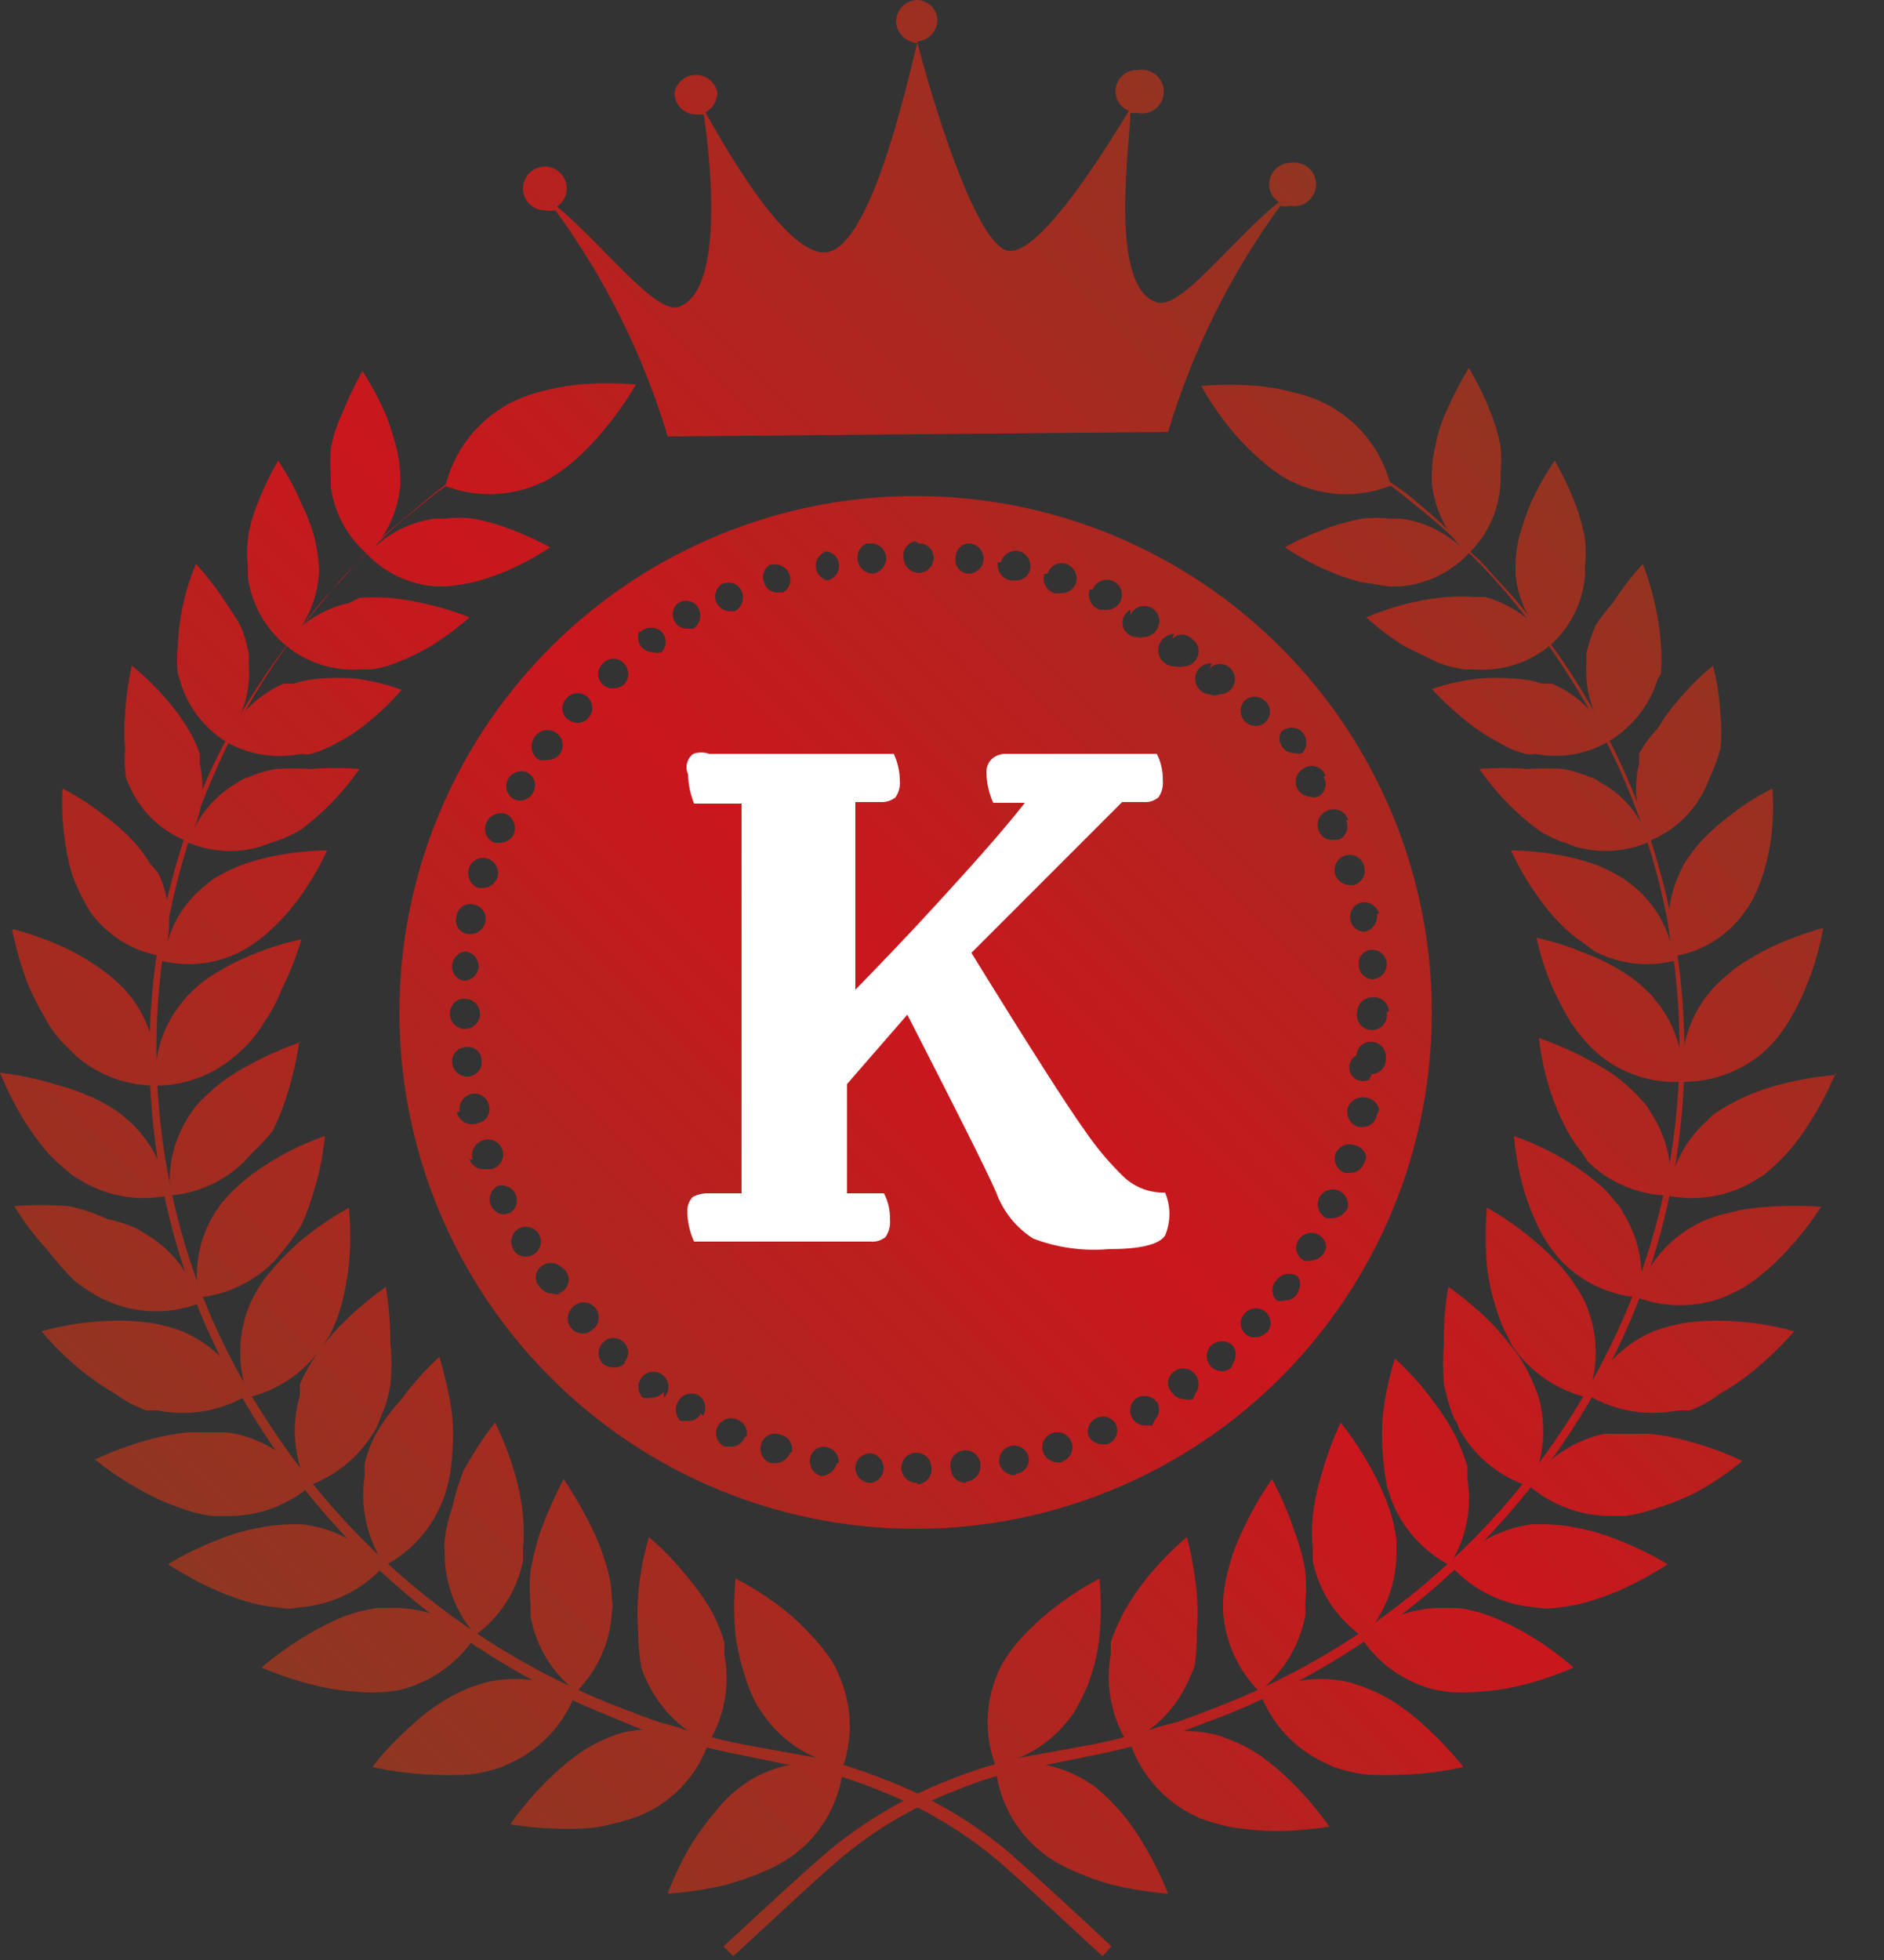 <svg width="25" height="26" viewBox="0 0 25 26" fill="none" xmlns="http://www.w3.org/2000/svg">
<rect x="0" y="0" width="25" height="26" fill="#333333" stroke="none"/>
<g clip-path="url(#clip0_333_44670)">
<path d="M8.24 5.15C7.655 5.381 7.093 5.666 6.56 6C6.29 6.162 6.03 6.338 5.78 6.53L5.42 6.83C5.3 6.93 5.17 7.03 5.06 7.14L4.73 7.47C4.62 7.58 4.51 7.7 4.41 7.82C4.31 7.94 4.01 8.31 3.82 8.55C3.45 9.058 3.134 9.605 2.88 10.18C2.362 11.327 2.088 12.569 2.076 13.828C2.064 15.086 2.314 16.333 2.81 17.49C3.835 19.808 5.721 21.637 8.07 22.59L8.51 22.76L8.73 22.84L8.95 22.9C9.248 23 9.552 23.08 9.86 23.14L10.79 23.31C11.1 23.379 11.405 23.473 11.7 23.59C12.299 23.813 12.856 24.134 13.35 24.54C13.83 24.96 14.29 25.39 14.75 25.82L14.63 25.95C14.17 25.53 13.71 25.09 13.24 24.68C12.762 24.28 12.222 23.962 11.64 23.74C11.353 23.62 11.055 23.529 10.75 23.47L9.83 23.28C9.518 23.221 9.211 23.141 8.91 23.04L8.68 23L8.46 22.92L8 22.73C5.628 21.755 3.73 19.893 2.71 17.54C2.213 16.372 1.966 15.113 1.985 13.843C2.004 12.574 2.289 11.323 2.82 10.17C3.098 9.594 3.433 9.048 3.82 8.54C4.02 8.3 4.2 8.04 4.42 7.81C4.64 7.58 4.63 7.57 4.74 7.46L5.08 7.14C5.189 7.029 5.306 6.925 5.43 6.83L5.8 6.53C6.06 6.35 6.31 6.15 6.58 6C7.105 5.665 7.661 5.38 8.24 5.15Z" fill="url(#paint0_linear_333_44670)"/>
<path d="M9.4 23.13C9.031 22.937 8.602 22.89 8.2 23L8.05 23.06C7.916 23.116 7.789 23.186 7.67 23.27C7.525 23.376 7.388 23.493 7.26 23.62C7.081 23.799 6.917 23.993 6.77 24.2C7.018 24.24 7.269 24.26 7.52 24.26C7.69 24.26 7.87 24.26 8.06 24.21C8.203 24.18 8.343 24.14 8.48 24.09L8.63 24.02C8.988 23.829 9.262 23.512 9.4 23.13Z" fill="url(#paint1_linear_333_44670)"/>
<path d="M8.51 22.11C8.521 22.159 8.537 22.206 8.56 22.25C8.724 22.633 9.023 22.943 9.4 23.12C9.616 22.767 9.691 22.346 9.61 21.94C9.615 21.887 9.615 21.833 9.61 21.78C9.568 21.638 9.511 21.5 9.44 21.37C9.351 21.214 9.247 21.067 9.13 20.93C8.975 20.733 8.801 20.552 8.61 20.39C8.54 20.632 8.493 20.879 8.47 21.13C8.455 21.31 8.455 21.49 8.47 21.67C8.469 21.817 8.482 21.965 8.51 22.11Z" fill="url(#paint2_linear_333_44670)"/>
<path d="M11.13 22.22C11.111 22.168 11.087 22.118 11.06 22.07C10.982 21.945 10.892 21.827 10.79 21.72C10.67 21.586 10.54 21.463 10.4 21.35C10.2 21.193 9.986 21.056 9.76 20.94C9.737 21.193 9.737 21.447 9.76 21.7C9.786 21.876 9.826 22.05 9.88 22.22C9.922 22.362 9.979 22.5 10.05 22.63L10.14 22.76C10.366 23.08 10.7 23.307 11.08 23.4C10.694 23.338 10.298 23.412 9.96 23.61L9.83 23.7C9.711 23.79 9.604 23.894 9.51 24.01C9.394 24.146 9.287 24.29 9.19 24.44C9.058 24.655 8.948 24.883 8.86 25.12C9.123 25.103 9.384 25.063 9.64 25C9.814 24.953 9.985 24.893 10.15 24.82C10.288 24.762 10.419 24.689 10.54 24.6L10.66 24.5C10.967 24.22 11.156 23.834 11.19 23.42C11.323 23.027 11.302 22.598 11.13 22.22Z" fill="url(#paint3_linear_333_44670)"/>
<path d="M7.63 22.48C7.268 22.277 6.843 22.22 6.44 22.32L6.28 22.37C6.143 22.419 6.013 22.483 5.89 22.56C5.735 22.654 5.591 22.764 5.46 22.89C5.269 23.056 5.095 23.24 4.94 23.44C5.187 23.495 5.438 23.528 5.69 23.54C5.87 23.55 6.05 23.55 6.23 23.54C6.376 23.521 6.52 23.488 6.66 23.44L6.81 23.37C7.186 23.188 7.479 22.87 7.63 22.48Z" fill="url(#paint4_linear_333_44670)"/>
<path d="M8.12 21.38C8.13 21.327 8.13 21.273 8.12 21.22C8.117 21.071 8.094 20.923 8.05 20.78C8.001 20.608 7.937 20.441 7.86 20.28C7.748 20.052 7.621 19.831 7.48 19.62C7.36 19.846 7.257 20.08 7.17 20.32C7.114 20.49 7.07 20.664 7.04 20.84C7.025 20.986 7.025 21.134 7.04 21.28C7.04 21.28 7.04 21.39 7.04 21.44C7.111 21.838 7.328 22.195 7.65 22.44C7.931 22.156 8.099 21.779 8.12 21.38Z" fill="url(#paint5_linear_333_44670)"/>
<path d="M5.3 22.42C5.709 22.32 6.066 22.07 6.3 21.72C5.981 21.453 5.575 21.315 5.16 21.33H5C4.853 21.352 4.709 21.389 4.57 21.44C4.404 21.508 4.244 21.588 4.09 21.68C3.871 21.808 3.663 21.956 3.47 22.12C3.703 22.22 3.944 22.3 4.19 22.36C4.364 22.402 4.541 22.429 4.72 22.44C4.866 22.455 5.014 22.455 5.16 22.44L5.3 22.42Z" fill="url(#paint6_linear_333_44670)"/>
<path d="M6.28 21.71C6.62 21.473 6.856 21.116 6.94 20.71V20.55C6.955 20.404 6.955 20.256 6.94 20.11C6.923 19.931 6.89 19.753 6.84 19.58C6.772 19.336 6.682 19.098 6.57 18.87C6.412 19.071 6.272 19.285 6.15 19.51C6.087 19.669 6.037 19.833 6 20C5.951 20.14 5.918 20.284 5.9 20.43C5.895 20.483 5.895 20.537 5.9 20.59C5.897 21.004 6.05 21.404 6.33 21.71H6.28Z" fill="url(#paint7_linear_333_44670)"/>
<path d="M4 21.32C4.413 21.283 4.798 21.094 5.08 20.79C4.807 20.468 4.42 20.264 4 20.22H3.86C3.712 20.222 3.565 20.239 3.42 20.27C3.245 20.302 3.074 20.352 2.91 20.42C2.673 20.508 2.446 20.619 2.23 20.75C2.443 20.888 2.667 21.009 2.9 21.11C3.062 21.18 3.229 21.237 3.4 21.28C3.549 21.31 3.699 21.33 3.85 21.34L4 21.32Z" fill="url(#paint8_linear_333_44670)"/>
<path d="M5.08 20.78C5.45 20.596 5.736 20.277 5.88 19.89C5.901 19.842 5.918 19.791 5.93 19.74C5.969 19.596 5.992 19.449 6 19.3C6.016 19.124 6.016 18.946 6 18.77C5.964 18.509 5.907 18.252 5.83 18C5.642 18.173 5.471 18.364 5.32 18.57C5.198 18.701 5.091 18.846 5 19C4.928 19.129 4.874 19.267 4.84 19.41C4.835 19.463 4.835 19.517 4.84 19.57C4.776 19.977 4.865 20.394 5.09 20.74L5.08 20.78Z" fill="url(#paint9_linear_333_44670)"/>
<path d="M2.38 20C2.519 20.052 2.663 20.089 2.81 20.11H3C3.415 20.119 3.818 19.973 4.13 19.7C3.895 19.355 3.537 19.112 3.13 19.02L3 19H2.5C2.321 19.018 2.143 19.051 1.97 19.1C1.727 19.167 1.489 19.254 1.26 19.36C1.457 19.519 1.667 19.66 1.89 19.78C2.047 19.867 2.211 19.941 2.38 20Z" fill="url(#paint10_linear_333_44670)"/>
<path d="M4.09 19.71C4.479 19.571 4.803 19.293 5 18.93L5.06 18.78C5.12 18.646 5.16 18.505 5.18 18.36C5.199 18.181 5.199 18 5.18 17.82C5.18 17.569 5.16 17.318 5.12 17.07C4.913 17.217 4.719 17.381 4.54 17.56C4.414 17.685 4.3 17.823 4.2 17.97C4.113 18.092 4.04 18.223 3.98 18.36C3.98 18.41 3.98 18.46 3.98 18.51C3.862 18.909 3.898 19.337 4.08 19.71H4.09Z" fill="url(#paint11_linear_333_44670)"/>
<path d="M1.94 18.71H2.09C2.498 18.792 2.922 18.721 3.28 18.51C3.111 18.128 2.804 17.824 2.42 17.66L2.27 17.61C2.127 17.568 1.979 17.541 1.83 17.53C1.654 17.515 1.476 17.515 1.3 17.53C1.046 17.548 0.795 17.592 0.55 17.66C0.713 17.853 0.894 18.03 1.09 18.19C1.229 18.3 1.376 18.401 1.53 18.49C1.656 18.582 1.794 18.657 1.94 18.71Z" fill="url(#paint12_linear_333_44670)"/>
<path d="M3.28 18.54C3.687 18.447 4.044 18.204 4.28 17.86L4.37 17.72C4.438 17.59 4.492 17.452 4.53 17.31C4.577 17.136 4.61 16.959 4.63 16.78C4.654 16.527 4.654 16.273 4.63 16.02C4.408 16.145 4.197 16.288 4 16.45C3.864 16.567 3.736 16.694 3.62 16.83C3.522 16.939 3.438 17.06 3.37 17.19C3.343 17.238 3.319 17.288 3.3 17.34C3.15 17.726 3.15 18.154 3.3 18.54H3.28Z" fill="url(#paint13_linear_333_44670)"/>
<path d="M0.19 16C0.313 16.204 0.457 16.395 0.62 16.57C0.736 16.722 0.863 16.866 1 17C1.113 17.087 1.233 17.164 1.36 17.23L1.5 17.29C1.867 17.43 2.273 17.43 2.64 17.29C2.536 16.909 2.289 16.583 1.95 16.38L1.82 16.3C1.692 16.242 1.558 16.198 1.42 16.17C1.257 16.093 1.086 16.036 0.91 16C0.67 15.981 0.43 15.981 0.19 16Z" fill="url(#paint14_linear_333_44670)"/>
<path d="M2.64 17.21C3.019 17.172 3.373 17.002 3.64 16.73L3.74 16.61C3.835 16.496 3.922 16.376 4 16.25C4.07 16.098 4.126 15.941 4.17 15.78C4.242 15.549 4.289 15.311 4.31 15.07C4.084 15.149 3.866 15.249 3.66 15.37C3.512 15.454 3.371 15.551 3.24 15.66C3.13 15.75 3.03 15.85 2.94 15.96L2.85 16.09C2.641 16.424 2.566 16.824 2.64 17.21Z" fill="url(#paint15_linear_333_44670)"/>
<path d="M0 14.23C0.092 14.455 0.202 14.673 0.33 14.88C0.424 15.027 0.527 15.167 0.64 15.3C0.74 15.404 0.847 15.501 0.96 15.59L1.09 15.67C1.433 15.872 1.84 15.94 2.23 15.86C2.182 15.473 1.993 15.117 1.7 14.86L1.58 14.76C1.464 14.678 1.34 14.608 1.21 14.55C1.052 14.48 0.888 14.423 0.72 14.38C0.485 14.309 0.244 14.259 0 14.23Z" fill="url(#paint16_linear_333_44670)"/>
<path d="M2.24 15.86C2.616 15.833 2.971 15.674 3.24 15.41L3.34 15.3C3.441 15.207 3.535 15.107 3.62 15C3.696 14.845 3.76 14.685 3.81 14.52C3.882 14.291 3.936 14.057 3.97 13.82H4C3.772 13.898 3.552 13.995 3.34 14.11C3.188 14.185 3.044 14.276 2.91 14.38C2.8 14.469 2.696 14.566 2.6 14.67L2.51 14.8C2.295 15.127 2.21 15.523 2.27 15.91L2.24 15.86Z" fill="url(#paint17_linear_333_44670)"/>
<path d="M0.16 12.33C0.209 12.568 0.276 12.802 0.36 13.03C0.425 13.189 0.501 13.343 0.59 13.49C0.656 13.618 0.74 13.736 0.84 13.84L1 14C1.298 14.262 1.683 14.405 2.08 14.4H2C2.414 14.416 2.818 14.273 3.13 14L3.24 13.9C3.34 13.802 3.428 13.691 3.5 13.57C3.597 13.43 3.678 13.279 3.74 13.12C3.846 12.908 3.933 12.687 4 12.46C3.763 12.51 3.532 12.584 3.31 12.68C3.153 12.743 3.003 12.82 2.86 12.91C2.739 12.982 2.628 13.07 2.53 13.17C2.492 13.202 2.458 13.239 2.43 13.28C2.225 13.52 2.1 13.816 2.07 14.13C2.055 13.808 1.943 13.498 1.75 13.24L1.65 13.12C1.549 13.016 1.439 12.922 1.32 12.84C1.18 12.742 1.033 12.655 0.88 12.58C0.657 12.478 0.427 12.394 0.19 12.33H0.16Z" fill="url(#paint18_linear_333_44670)"/>
<path d="M0.86 11.14C0.88 11.299 0.913 11.456 0.96 11.61C1.006 11.738 1.063 11.861 1.13 11.98L1.2 12.1C1.421 12.404 1.75 12.611 2.12 12.68C2.118 12.7 2.118 12.72 2.12 12.74C2.482 12.835 2.867 12.793 3.2 12.62L3.32 12.55C3.432 12.478 3.536 12.394 3.63 12.3C3.768 12.17 3.892 12.026 4 11.87C4.132 11.685 4.246 11.487 4.34 11.28C4.112 11.284 3.884 11.308 3.66 11.35C3.5 11.38 3.343 11.424 3.19 11.48C3.065 11.53 2.945 11.59 2.83 11.66L2.72 11.75C2.475 11.942 2.299 12.209 2.22 12.51C2.275 12.202 2.236 11.886 2.11 11.6C2.078 11.553 2.041 11.509 2 11.47C1.932 11.355 1.852 11.247 1.76 11.15C1.65 11.033 1.529 10.926 1.4 10.83C1.223 10.688 1.032 10.564 0.83 10.46C0.817 10.687 0.827 10.915 0.86 11.14Z" fill="url(#paint19_linear_333_44670)"/>
<path d="M1.67 10.31C1.682 10.352 1.699 10.392 1.72 10.43C1.863 10.757 2.129 11.016 2.46 11.15C2.464 11.127 2.464 11.103 2.46 11.08V11.16C2.774 11.304 3.129 11.329 3.46 11.23L3.59 11.18C3.735 11.141 3.873 11.08 4 11C4.123 10.908 4.24 10.807 4.35 10.7C4.505 10.546 4.645 10.379 4.77 10.2C4.554 10.184 4.336 10.184 4.12 10.2C3.967 10.191 3.813 10.191 3.66 10.2C3.536 10.222 3.415 10.258 3.3 10.31C3.253 10.32 3.208 10.34 3.17 10.37C2.917 10.511 2.712 10.723 2.58 10.98C2.691 10.711 2.716 10.414 2.65 10.13C2.653 10.087 2.653 10.043 2.65 10C2.611 9.88 2.557 9.766 2.49 9.66C2.411 9.529 2.32 9.406 2.22 9.29C2.077 9.123 1.92 8.969 1.75 8.83C1.701 9.044 1.671 9.261 1.66 9.48C1.645 9.63 1.645 9.78 1.66 9.93C1.648 10.057 1.652 10.184 1.67 10.31Z" fill="url(#paint20_linear_333_44670)"/>
<path d="M2.38 9C2.472 9.349 2.694 9.649 3 9.84C3.303 10.014 3.658 10.07 4 10C4.043 10.009 4.087 10.009 4.13 10C4.252 9.965 4.37 9.914 4.48 9.85C4.615 9.781 4.743 9.697 4.86 9.6C5.031 9.465 5.188 9.315 5.33 9.15C5.132 9.08 4.928 9.03 4.72 9C4.567 8.99 4.413 8.99 4.26 9C4.134 9.009 4.01 9.032 3.89 9.07H3.76C3.528 9.172 3.326 9.33 3.17 9.53C3.278 9.303 3.323 9.051 3.3 8.8C3.305 8.757 3.305 8.713 3.3 8.67C3.279 8.543 3.242 8.418 3.19 8.3C3.131 8.197 3.068 8.097 3 8C2.882 7.816 2.748 7.642 2.6 7.48C2.515 7.683 2.452 7.894 2.41 8.11C2.382 8.259 2.366 8.409 2.36 8.56C2.345 8.686 2.345 8.814 2.36 8.94C2.365 8.96 2.372 8.98 2.38 9Z" fill="url(#paint21_linear_333_44670)"/>
<path d="M3.79 8.56C4.069 8.792 4.428 8.907 4.79 8.88H4.93C5.054 8.862 5.175 8.829 5.29 8.78C5.431 8.723 5.568 8.657 5.7 8.58C5.887 8.465 6.065 8.335 6.23 8.19C6.026 8.108 5.815 8.045 5.6 8C5.452 7.965 5.302 7.942 5.15 7.93C5.024 7.92 4.896 7.92 4.77 7.93L4.63 8C4.397 8.049 4.181 8.156 4 8.31C4.132 8.106 4.211 7.872 4.23 7.63C4.235 7.584 4.235 7.537 4.23 7.49C4.22 7.365 4.2 7.242 4.17 7.12C4.127 6.968 4.07 6.821 4 6.68C3.915 6.481 3.811 6.29 3.69 6.11C3.581 6.299 3.488 6.496 3.41 6.7C3.352 6.841 3.312 6.989 3.29 7.14C3.275 7.266 3.275 7.394 3.29 7.52C3.29 7.57 3.29 7.61 3.29 7.66C3.338 8.012 3.517 8.333 3.79 8.56Z" fill="url(#paint22_linear_333_44670)"/>
<path d="M4.85 7.33C5.092 7.592 5.424 7.753 5.78 7.78H5.91C6.038 7.77 6.165 7.75 6.29 7.72C6.44 7.682 6.588 7.632 6.73 7.57C6.929 7.485 7.12 7.381 7.3 7.26C7.114 7.159 6.92 7.072 6.72 7C6.577 6.947 6.43 6.907 6.28 6.88C6.154 6.865 6.026 6.865 5.9 6.88H5.77C5.47 6.92 5.19 7.053 4.97 7.26C5.164 7.031 5.282 6.748 5.31 6.45C5.315 6.403 5.315 6.356 5.31 6.31C5.308 6.185 5.291 6.061 5.26 5.94C5.222 5.791 5.175 5.644 5.12 5.5C5.031 5.299 4.927 5.105 4.81 4.92C4.704 5.11 4.61 5.307 4.53 5.51C4.465 5.65 4.418 5.798 4.39 5.95C4.38 6.076 4.38 6.203 4.39 6.33C4.39 6.33 4.39 6.42 4.39 6.46C4.436 6.795 4.599 7.103 4.85 7.33Z" fill="url(#paint23_linear_333_44670)"/>
<path d="M5.89 6.44C6.279 6.593 6.711 6.593 7.1 6.44L7.24 6.38C7.372 6.306 7.496 6.219 7.61 6.12C7.751 5.998 7.882 5.864 8 5.72C8.164 5.526 8.311 5.319 8.44 5.1C8.187 5.079 7.933 5.079 7.68 5.1C7.501 5.12 7.324 5.153 7.15 5.2C7.008 5.239 6.871 5.292 6.74 5.36L6.6 5.45C6.254 5.686 6.008 6.043 5.91 6.45L5.89 6.44Z" fill="url(#paint24_linear_333_44670)"/>
<path d="M16.12 5.15C16.704 5.383 17.266 5.667 17.8 6C18.067 6.162 18.324 6.339 18.57 6.53L18.94 6.83C19.06 6.93 19.18 7.03 19.29 7.14L19.63 7.47C19.74 7.58 19.84 7.7 19.95 7.82C20.06 7.94 20.34 8.31 20.54 8.55C20.903 9.063 21.218 9.609 21.48 10.18C22.001 11.326 22.275 12.569 22.286 13.829C22.296 15.088 22.042 16.335 21.54 17.49C20.522 19.81 18.638 21.64 16.29 22.59L15.85 22.76L15.63 22.84L15.4 22.9C15.106 23 14.805 23.08 14.5 23.14L13.57 23.31C13.256 23.379 12.949 23.472 12.65 23.59C12.055 23.815 11.501 24.136 11.01 24.54C10.52 24.96 10.07 25.39 9.6 25.82L9.73 25.95C10.19 25.53 10.65 25.09 11.12 24.68C11.592 24.278 12.13 23.96 12.71 23.74C12.997 23.621 13.295 23.531 13.6 23.47L14.53 23.28C14.841 23.219 15.149 23.139 15.45 23.04L15.68 22.97L15.9 22.89L16.34 22.72C18.712 21.744 20.61 19.883 21.63 17.53C22.124 16.361 22.37 15.102 22.351 13.833C22.332 12.564 22.049 11.313 21.52 10.16C21.258 9.586 20.94 9.04 20.57 8.53C20.37 8.29 20.19 8.03 19.97 7.8C19.75 7.57 19.76 7.56 19.65 7.45L19.31 7.13C19.213 7.024 19.109 6.923 19 6.83C18.88 6.73 18.76 6.62 18.64 6.53C18.371 6.337 18.09 6.16 17.8 6C17.27 5.661 16.707 5.377 16.12 5.15Z" fill="url(#paint25_linear_333_44670)"/>
<path d="M15 23.13C15.373 22.948 15.802 22.912 16.2 23.03L16.35 23.09C16.488 23.144 16.619 23.215 16.74 23.3C16.885 23.406 17.022 23.523 17.15 23.65C17.329 23.829 17.493 24.023 17.64 24.23C17.389 24.27 17.134 24.291 16.88 24.29C16.703 24.283 16.526 24.266 16.35 24.24C16.204 24.211 16.06 24.171 15.92 24.12L15.78 24.05C15.415 23.851 15.137 23.523 15 23.13Z" fill="url(#paint26_linear_333_44670)"/>
<path d="M15.85 22.11L15.79 22.25C15.632 22.633 15.336 22.944 14.96 23.12C14.744 22.767 14.665 22.347 14.74 21.94C14.74 21.89 14.74 21.83 14.74 21.78C14.79 21.639 14.85 21.502 14.92 21.37C15.009 21.216 15.11 21.069 15.22 20.93C15.38 20.734 15.557 20.553 15.75 20.39C15.813 20.633 15.857 20.88 15.88 21.13C15.895 21.31 15.895 21.49 15.88 21.67C15.884 21.817 15.874 21.965 15.85 22.11Z" fill="url(#paint27_linear_333_44670)"/>
<path d="M13.23 22.22C13.249 22.168 13.273 22.118 13.3 22.07C13.374 21.945 13.461 21.827 13.56 21.72C13.683 21.586 13.817 21.462 13.96 21.35C14.157 21.194 14.368 21.057 14.59 20.94C14.613 21.193 14.613 21.447 14.59 21.7C14.573 21.877 14.536 22.051 14.48 22.22C14.435 22.363 14.374 22.5 14.3 22.63C14.279 22.677 14.252 22.72 14.22 22.76C13.992 23.078 13.659 23.305 13.28 23.4C13.663 23.339 14.056 23.413 14.39 23.61L14.53 23.7C14.644 23.796 14.751 23.899 14.85 24.01C14.966 24.143 15.07 24.287 15.16 24.44C15.293 24.657 15.406 24.884 15.5 25.12C15.247 25.1 14.996 25.06 14.75 25C14.579 24.953 14.412 24.893 14.25 24.82C14.112 24.762 13.981 24.689 13.86 24.6L13.74 24.5C13.433 24.22 13.243 23.834 13.21 23.42C13.064 23.032 13.071 22.603 13.23 22.22Z" fill="url(#paint28_linear_333_44670)"/>
<path d="M16.73 22.48C17.092 22.277 17.517 22.22 17.92 22.32L18.07 22.37C18.21 22.419 18.344 22.483 18.47 22.56C18.623 22.656 18.767 22.767 18.9 22.89C19.087 23.059 19.261 23.243 19.42 23.44C19.173 23.495 18.922 23.528 18.67 23.54C18.49 23.55 18.31 23.55 18.13 23.54C17.983 23.522 17.839 23.489 17.7 23.44L17.55 23.37C17.174 23.188 16.881 22.87 16.73 22.48Z" fill="url(#paint29_linear_333_44670)"/>
<path d="M16.23 21.38V21.22C16.241 21.071 16.268 20.924 16.31 20.78C16.355 20.607 16.419 20.439 16.5 20.28C16.607 20.049 16.734 19.829 16.88 19.62C16.999 19.845 17.099 20.079 17.18 20.32C17.244 20.488 17.291 20.662 17.32 20.84C17.335 20.986 17.335 21.134 17.32 21.28C17.325 21.333 17.325 21.387 17.32 21.44C17.241 21.835 17.025 22.19 16.71 22.44C16.428 22.156 16.258 21.78 16.23 21.38Z" fill="url(#paint30_linear_333_44670)"/>
<path d="M19.06 22.42C18.649 22.324 18.291 22.073 18.06 21.72C18.379 21.453 18.785 21.315 19.2 21.33H19.35C19.497 21.35 19.641 21.387 19.78 21.44C19.95 21.506 20.114 21.586 20.27 21.68C20.487 21.807 20.691 21.954 20.88 22.12C20.651 22.221 20.413 22.301 20.17 22.36C19.996 22.402 19.819 22.429 19.64 22.44C19.49 22.455 19.34 22.455 19.19 22.44L19.06 22.42Z" fill="url(#paint31_linear_333_44670)"/>
<path d="M18.08 21.71C17.74 21.473 17.504 21.116 17.42 20.71V20.55C17.405 20.404 17.405 20.256 17.42 20.11C17.44 19.93 17.477 19.753 17.53 19.58C17.597 19.337 17.684 19.099 17.79 18.87C17.948 19.071 18.088 19.285 18.21 19.51C18.297 19.667 18.371 19.831 18.43 20C18.479 20.14 18.512 20.284 18.53 20.43C18.53 20.48 18.53 20.54 18.53 20.59C18.533 21.004 18.38 21.404 18.1 21.71H18.08Z" fill="url(#paint32_linear_333_44670)"/>
<path d="M20.35 21.32C19.937 21.283 19.552 21.094 19.27 20.79C19.541 20.476 19.918 20.273 20.33 20.22H20.49C20.641 20.222 20.792 20.238 20.94 20.27C21.114 20.303 21.285 20.354 21.45 20.42C21.686 20.511 21.913 20.621 22.13 20.75C21.917 20.888 21.693 21.009 21.46 21.11C21.295 21.18 21.124 21.237 20.95 21.28C20.805 21.31 20.658 21.331 20.51 21.34L20.35 21.32Z" fill="url(#paint33_linear_333_44670)"/>
<path d="M19.27 20.78C18.898 20.595 18.609 20.278 18.46 19.89C18.448 19.839 18.431 19.788 18.41 19.74C18.38 19.595 18.36 19.448 18.35 19.3C18.335 19.124 18.335 18.946 18.35 18.77C18.38 18.516 18.434 18.265 18.51 18.02C18.698 18.193 18.869 18.384 19.02 18.59C19.129 18.732 19.226 18.882 19.31 19.04C19.374 19.172 19.427 19.309 19.47 19.45C19.475 19.503 19.475 19.557 19.47 19.61C19.54 20.018 19.451 20.437 19.22 20.78H19.27Z" fill="url(#paint34_linear_333_44670)"/>
<path d="M22 20C21.861 20.051 21.717 20.088 21.57 20.11H21.41C20.995 20.119 20.592 19.973 20.28 19.7C20.515 19.355 20.873 19.112 21.28 19.02H21.44H21.89C22.066 19.037 22.24 19.07 22.41 19.12C22.654 19.185 22.892 19.272 23.12 19.38C22.928 19.541 22.72 19.681 22.5 19.8C22.339 19.881 22.172 19.948 22 20Z" fill="url(#paint35_linear_333_44670)"/>
<path d="M20.27 19.71C19.874 19.578 19.545 19.299 19.35 18.93C19.35 18.88 19.3 18.84 19.28 18.78C19.23 18.643 19.189 18.503 19.16 18.36C19.146 18.18 19.146 18 19.16 17.82C19.154 17.569 19.174 17.317 19.22 17.07C19.427 17.217 19.621 17.381 19.8 17.56C19.921 17.691 20.034 17.827 20.14 17.97C20.224 18.092 20.294 18.223 20.35 18.36L20.41 18.51C20.528 18.909 20.492 19.337 20.31 19.71H20.27Z" fill="url(#paint36_linear_333_44670)"/>
<path d="M22.42 18.71H22.26C21.855 18.791 21.435 18.72 21.08 18.51C21.249 18.128 21.556 17.824 21.94 17.66L22.09 17.61C22.23 17.569 22.374 17.542 22.52 17.53C22.7 17.515 22.88 17.515 23.06 17.53C23.314 17.548 23.565 17.592 23.81 17.66C23.641 17.852 23.457 18.029 23.26 18.19C23.122 18.303 22.975 18.403 22.82 18.49C22.699 18.584 22.564 18.659 22.42 18.71Z" fill="url(#paint37_linear_333_44670)"/>
<path d="M21.07 18.54C20.664 18.445 20.307 18.203 20.07 17.86L20 17.72C19.932 17.59 19.878 17.452 19.84 17.31C19.785 17.138 19.748 16.96 19.73 16.78C19.709 16.527 19.709 16.273 19.73 16.02C19.95 16.143 20.157 16.288 20.35 16.45C20.49 16.566 20.62 16.693 20.74 16.83C20.834 16.942 20.918 17.062 20.99 17.19C21.017 17.238 21.041 17.288 21.06 17.34C21.213 17.726 21.213 18.155 21.06 18.54H21.07Z" fill="url(#paint38_linear_333_44670)"/>
<path d="M24.17 16C24.041 16.203 23.894 16.394 23.73 16.57C23.616 16.697 23.493 16.814 23.36 16.92C23.25 17.012 23.129 17.089 23 17.15L22.87 17.21C22.499 17.35 22.091 17.35 21.72 17.21C21.828 16.831 22.075 16.507 22.41 16.3L22.55 16.22C22.674 16.162 22.805 16.118 22.94 16.09C23.107 16.045 23.278 16.018 23.45 16.01C23.69 15.991 23.93 15.991 24.17 16.01V16Z" fill="url(#paint39_linear_333_44670)"/>
<path d="M21.72 17.21C21.34 17.174 20.986 17.003 20.72 16.73C20.684 16.692 20.651 16.652 20.62 16.61C20.532 16.5 20.458 16.379 20.4 16.25C20.327 16.099 20.267 15.941 20.22 15.78C20.154 15.548 20.111 15.31 20.09 15.07C20.315 15.15 20.533 15.251 20.74 15.37C20.887 15.456 21.027 15.553 21.16 15.66C21.269 15.747 21.366 15.848 21.45 15.96C21.489 15.997 21.519 16.041 21.54 16.09C21.748 16.424 21.827 16.822 21.76 17.21H21.72Z" fill="url(#paint40_linear_333_44670)"/>
<path d="M24.36 14.23C24.267 14.457 24.153 14.674 24.02 14.88C23.93 15.029 23.826 15.17 23.71 15.3C23.614 15.404 23.51 15.501 23.4 15.59L23.27 15.67C22.927 15.872 22.52 15.94 22.13 15.86C22.178 15.473 22.367 15.117 22.66 14.86C22.692 14.822 22.729 14.788 22.77 14.76C22.891 14.68 23.018 14.61 23.15 14.55C23.308 14.48 23.472 14.423 23.64 14.38C23.876 14.32 24.117 14.279 24.36 14.26V14.23Z" fill="url(#paint41_linear_333_44670)"/>
<path d="M22.12 15.86C21.726 15.845 21.352 15.685 21.07 15.41L21 15.3C20.911 15.192 20.834 15.075 20.77 14.95C20.691 14.796 20.624 14.635 20.57 14.47C20.498 14.242 20.448 14.008 20.42 13.77C20.648 13.848 20.869 13.945 21.08 14.06C21.232 14.135 21.376 14.226 21.51 14.33C21.617 14.419 21.718 14.516 21.81 14.62C21.846 14.659 21.876 14.703 21.9 14.75C22.12 15.075 22.209 15.472 22.15 15.86H22.12Z" fill="url(#paint42_linear_333_44670)"/>
<path d="M24.19 12.33C24.147 12.569 24.08 12.804 23.99 13.03C23.929 13.189 23.855 13.343 23.77 13.49C23.701 13.616 23.617 13.734 23.52 13.84L23.41 13.95C23.108 14.213 22.72 14.355 22.32 14.35C21.926 14.373 21.537 14.248 21.23 14L21.12 13.9C21.019 13.799 20.929 13.689 20.85 13.57C20.76 13.425 20.68 13.275 20.61 13.12C20.513 12.902 20.439 12.674 20.39 12.44C20.623 12.491 20.851 12.565 21.07 12.66C21.231 12.72 21.385 12.798 21.53 12.89C21.651 12.962 21.762 13.05 21.86 13.15C21.898 13.182 21.932 13.219 21.96 13.26C22.165 13.5 22.29 13.796 22.32 14.11C22.335 13.788 22.447 13.478 22.64 13.22L22.74 13.1C22.839 12.999 22.946 12.905 23.06 12.82C23.203 12.722 23.354 12.635 23.51 12.56C23.73 12.459 23.957 12.375 24.19 12.31V12.33Z" fill="url(#paint43_linear_333_44670)"/>
<path d="M23.5 11.14C23.477 11.299 23.44 11.457 23.39 11.61C23.351 11.739 23.298 11.863 23.23 11.98C23.207 12.022 23.18 12.062 23.15 12.1C22.933 12.404 22.607 12.612 22.24 12.68C22.242 12.7 22.242 12.72 22.24 12.74C21.878 12.835 21.493 12.793 21.16 12.62L21 12.5C20.891 12.428 20.791 12.344 20.7 12.25C20.585 12.133 20.482 12.006 20.39 11.87C20.258 11.685 20.144 11.487 20.05 11.28C20.278 11.284 20.506 11.308 20.73 11.35C20.89 11.38 21.047 11.424 21.2 11.48C21.322 11.53 21.439 11.59 21.55 11.66L21.67 11.75C21.911 11.945 22.086 12.211 22.17 12.51C22.11 12.203 22.149 11.884 22.28 11.6L22.34 11.47C22.411 11.357 22.491 11.25 22.58 11.15C22.692 11.035 22.813 10.928 22.94 10.83C23.119 10.686 23.314 10.562 23.52 10.46C23.536 10.687 23.529 10.915 23.5 11.14Z" fill="url(#paint44_linear_333_44670)"/>
<path d="M22.69 10.31L22.64 10.43C22.494 10.756 22.229 11.013 21.9 11.15C21.896 11.127 21.896 11.103 21.9 11.08V11.16C21.586 11.302 21.231 11.327 20.9 11.23L20.77 11.18C20.638 11.14 20.513 11.079 20.4 11C20.277 10.908 20.16 10.807 20.05 10.7C19.895 10.546 19.755 10.379 19.63 10.2C19.846 10.184 20.064 10.184 20.28 10.2C20.433 10.191 20.587 10.191 20.74 10.2C20.864 10.223 20.985 10.26 21.1 10.31C21.144 10.32 21.186 10.34 21.22 10.37C21.478 10.504 21.685 10.718 21.81 10.98C21.703 10.71 21.682 10.413 21.75 10.13V10C21.817 9.876 21.901 9.761 22 9.66C22.076 9.527 22.167 9.403 22.27 9.29C22.408 9.122 22.562 8.968 22.73 8.83C22.785 9.043 22.819 9.261 22.83 9.48C22.845 9.63 22.845 9.78 22.83 9.93C22.794 10.061 22.748 10.188 22.69 10.31Z" fill="url(#paint45_linear_333_44670)"/>
<path d="M22 9C21.897 9.341 21.673 9.633 21.37 9.82C21.071 10.004 20.714 10.068 20.37 10C20.327 10.01 20.283 10.01 20.24 10C20.117 9.967 19.999 9.916 19.89 9.85C19.753 9.778 19.622 9.695 19.5 9.6C19.321 9.46 19.154 9.306 19 9.14C19.205 9.072 19.416 9.025 19.63 9C19.783 8.99 19.937 8.99 20.09 9C20.219 9.008 20.347 9.031 20.47 9.07H20.6C20.832 9.172 21.034 9.33 21.19 9.53C21.083 9.302 21.035 9.051 21.05 8.8C21.05 8.8 21.05 8.71 21.05 8.67C21.079 8.543 21.12 8.42 21.17 8.3C21.239 8.194 21.316 8.094 21.4 8C21.518 7.816 21.652 7.642 21.8 7.48C21.878 7.684 21.939 7.895 21.98 8.11C22.011 8.258 22.031 8.409 22.04 8.56C22.05 8.686 22.05 8.814 22.04 8.94L22 9Z" fill="url(#paint46_linear_333_44670)"/>
<path d="M20.57 8.56C20.291 8.792 19.932 8.907 19.57 8.88H19.43C19.303 8.862 19.179 8.829 19.06 8.78L18.65 8.58C18.465 8.467 18.291 8.336 18.13 8.19C18.33 8.104 18.537 8.037 18.75 7.99C18.898 7.955 19.048 7.932 19.2 7.92C19.326 7.91 19.453 7.91 19.58 7.92H19.71C19.949 7.987 20.169 8.11 20.35 8.28C20.21 8.079 20.127 7.844 20.11 7.6V7.49C20.112 7.365 20.129 7.241 20.16 7.12C20.201 6.97 20.251 6.824 20.31 6.68C20.4 6.481 20.507 6.291 20.63 6.11C20.739 6.299 20.832 6.496 20.91 6.7C20.963 6.843 21.003 6.99 21.03 7.14C21.045 7.266 21.045 7.394 21.03 7.52C21.035 7.567 21.035 7.614 21.03 7.66C20.996 8.007 20.832 8.329 20.57 8.56Z" fill="url(#paint47_linear_333_44670)"/>
<path d="M19.5 7.33C19.258 7.592 18.926 7.753 18.57 7.78H18.43L18.05 7.72C17.903 7.682 17.759 7.632 17.62 7.57C17.421 7.485 17.23 7.381 17.05 7.26C17.236 7.157 17.43 7.07 17.63 7C17.774 6.949 17.921 6.909 18.07 6.88C18.196 6.866 18.324 6.866 18.45 6.88H18.59C18.89 6.92 19.169 7.053 19.39 7.26C19.17 7.027 19.033 6.728 19 6.41V6.27C19.002 6.145 19.019 6.021 19.05 5.9C19.079 5.748 19.126 5.6 19.19 5.46C19.278 5.261 19.378 5.067 19.49 4.88C19.602 5.069 19.699 5.266 19.78 5.47C19.837 5.612 19.88 5.76 19.91 5.91C19.925 6.036 19.925 6.164 19.91 6.29C19.915 6.333 19.915 6.377 19.91 6.42C19.891 6.764 19.745 7.088 19.5 7.33Z" fill="url(#paint48_linear_333_44670)"/>
<path d="M18.46 6.44C18.075 6.594 17.645 6.594 17.26 6.44L17.12 6.38C16.987 6.308 16.863 6.221 16.75 6.12C16.613 6.004 16.486 5.877 16.37 5.74C16.207 5.547 16.063 5.34 15.94 5.12C16.193 5.099 16.447 5.099 16.7 5.12C16.876 5.139 17.05 5.172 17.22 5.22C17.366 5.257 17.507 5.311 17.64 5.38L17.78 5.47C18.125 5.705 18.368 6.063 18.46 6.47V6.44Z" fill="url(#paint49_linear_333_44670)"/>
<path d="M15.5 5.73C15.823 4.653 16.326 3.638 16.99 2.73C17.033 2.74 17.077 2.74 17.12 2.73C17.162 2.738 17.205 2.736 17.246 2.726C17.288 2.715 17.326 2.695 17.359 2.668C17.392 2.641 17.418 2.607 17.436 2.568C17.454 2.53 17.464 2.488 17.464 2.445C17.464 2.402 17.454 2.36 17.436 2.322C17.418 2.283 17.392 2.249 17.359 2.222C17.326 2.195 17.288 2.175 17.246 2.164C17.205 2.154 17.162 2.152 17.12 2.16C17.047 2.162 16.977 2.193 16.925 2.245C16.873 2.297 16.842 2.367 16.84 2.44C16.839 2.488 16.851 2.535 16.874 2.577C16.896 2.619 16.93 2.654 16.97 2.68C16.34 3.19 15.66 4.12 15.35 4.01C14.7 3.81 15 1.86 15 1.5H15.1C15.142 1.508 15.185 1.506 15.226 1.496C15.268 1.485 15.306 1.465 15.339 1.438C15.371 1.411 15.398 1.377 15.416 1.338C15.434 1.3 15.444 1.258 15.444 1.215C15.444 1.172 15.434 1.13 15.416 1.092C15.398 1.053 15.371 1.019 15.339 0.992C15.306 0.965 15.268 0.945 15.226 0.934C15.185 0.924 15.142 0.922 15.1 0.93C15.033 0.926 14.967 0.946 14.914 0.986C14.861 1.026 14.824 1.084 14.809 1.149C14.795 1.214 14.804 1.282 14.835 1.341C14.867 1.4 14.918 1.446 14.98 1.47C14.79 1.78 13.78 3.47 13.35 3.32C12.92 3.17 12.35 1.26 12.17 0.55C12.243 0.545 12.312 0.512 12.362 0.458C12.412 0.404 12.44 0.334 12.44 0.26C12.435 0.193 12.406 0.129 12.359 0.081C12.311 0.034 12.247 0.005 12.18 5.135e-08C12.105 -4.46768e-05 12.032 0.029 11.978 0.081C11.924 0.134 11.893 0.205 11.89 0.28C11.892 0.354 11.922 0.425 11.974 0.479C12.026 0.533 12.096 0.565 12.17 0.57C12 1.28 11.55 3.2 11 3.34C10.45 3.48 9.54 1.8 9.36 1.49C9.407 1.465 9.447 1.428 9.475 1.382C9.504 1.336 9.519 1.284 9.52 1.23C9.507 1.164 9.472 1.104 9.42 1.06C9.368 1.017 9.303 0.994 9.235 0.994C9.167 0.994 9.102 1.017 9.05 1.06C8.998 1.104 8.962 1.164 8.95 1.23C8.95 1.307 8.98 1.381 9.035 1.435C9.089 1.489 9.163 1.52 9.24 1.52H9.34C9.39 1.88 9.66 3.83 9.01 4.07C8.7 4.18 8.01 3.25 7.39 2.74C7.43 2.714 7.463 2.679 7.486 2.637C7.509 2.595 7.521 2.548 7.52 2.5C7.52 2.443 7.503 2.387 7.471 2.339C7.439 2.291 7.394 2.254 7.341 2.232C7.288 2.21 7.23 2.204 7.173 2.216C7.117 2.227 7.065 2.254 7.025 2.295C6.984 2.336 6.957 2.387 6.946 2.443C6.934 2.5 6.94 2.558 6.962 2.611C6.984 2.664 7.021 2.709 7.069 2.741C7.117 2.773 7.173 2.79 7.23 2.79C7.276 2.8 7.324 2.8 7.37 2.79C8.033 3.698 8.537 4.713 8.86 5.79L15.5 5.73Z" fill="url(#paint50_linear_333_44670)"/>
<path d="M12.18 6.58C10.824 6.574 9.497 6.971 8.366 7.72C7.236 8.469 6.353 9.537 5.83 10.788C5.307 12.039 5.167 13.417 5.428 14.748C5.689 16.078 6.339 17.302 7.296 18.263C8.253 19.224 9.473 19.879 10.803 20.146C12.132 20.413 13.511 20.279 14.764 19.761C16.018 19.244 17.09 18.366 17.843 17.239C18.598 16.111 19 14.786 19 13.43C19 11.618 18.282 9.881 17.004 8.597C15.726 7.313 13.992 6.588 12.18 6.58ZM18.4 12.77C18.403 12.796 18.4 12.823 18.393 12.848C18.385 12.873 18.373 12.897 18.356 12.917C18.339 12.938 18.319 12.955 18.295 12.967C18.272 12.98 18.246 12.987 18.22 12.99C18.171 12.99 18.125 12.971 18.089 12.938C18.054 12.904 18.033 12.858 18.03 12.81C18.026 12.785 18.027 12.759 18.033 12.734C18.04 12.709 18.052 12.686 18.068 12.666C18.084 12.647 18.104 12.63 18.127 12.619C18.149 12.607 18.174 12.601 18.2 12.6C18.249 12.597 18.297 12.613 18.334 12.645C18.371 12.677 18.395 12.721 18.4 12.77ZM18.4 13.42C18.407 13.449 18.407 13.48 18.4 13.509C18.393 13.538 18.38 13.566 18.361 13.589C18.343 13.613 18.319 13.632 18.292 13.645C18.265 13.658 18.235 13.664 18.205 13.664C18.175 13.664 18.145 13.658 18.118 13.645C18.091 13.632 18.067 13.613 18.049 13.589C18.03 13.566 18.017 13.538 18.01 13.509C18.003 13.48 18.003 13.449 18.01 13.42C18.012 13.37 18.033 13.323 18.068 13.288C18.104 13.253 18.15 13.232 18.2 13.23C18.228 13.226 18.256 13.227 18.284 13.235C18.311 13.242 18.336 13.255 18.358 13.273C18.379 13.291 18.397 13.314 18.41 13.339C18.422 13.364 18.429 13.392 18.43 13.42H18.4ZM18.27 12.12C18.279 12.173 18.267 12.227 18.238 12.272C18.208 12.316 18.162 12.348 18.11 12.36C18.066 12.361 18.023 12.347 17.988 12.319C17.953 12.292 17.929 12.253 17.92 12.21C17.914 12.184 17.913 12.158 17.918 12.132C17.922 12.106 17.931 12.081 17.945 12.059C17.959 12.037 17.977 12.017 17.999 12.002C18.02 11.987 18.044 11.976 18.07 11.97C18.12 11.963 18.171 11.975 18.213 12.002C18.255 12.03 18.286 12.072 18.3 12.12H18.27ZM18.1 11.49C18.116 11.54 18.111 11.595 18.087 11.642C18.062 11.688 18.02 11.724 17.97 11.74H17.91C17.873 11.74 17.837 11.73 17.805 11.711C17.774 11.691 17.748 11.664 17.731 11.631C17.714 11.598 17.707 11.561 17.71 11.524C17.713 11.487 17.726 11.452 17.748 11.422C17.77 11.392 17.799 11.369 17.834 11.355C17.868 11.341 17.905 11.336 17.942 11.343C17.978 11.349 18.012 11.365 18.04 11.389C18.068 11.413 18.089 11.445 18.1 11.48V11.49ZM17.86 10.88C17.872 10.903 17.878 10.929 17.879 10.955C17.88 10.981 17.876 11.007 17.867 11.032C17.857 11.056 17.843 11.078 17.825 11.097C17.806 11.116 17.784 11.13 17.76 11.14H17.68C17.641 11.142 17.602 11.132 17.57 11.11C17.538 11.088 17.513 11.057 17.5 11.02C17.48 10.972 17.479 10.918 17.497 10.87C17.516 10.821 17.553 10.782 17.6 10.76C17.626 10.745 17.656 10.737 17.686 10.735C17.716 10.733 17.746 10.738 17.774 10.75C17.802 10.761 17.827 10.779 17.847 10.802C17.867 10.824 17.882 10.851 17.89 10.88H17.86ZM17.56 10.3C17.574 10.322 17.584 10.347 17.588 10.373C17.592 10.398 17.591 10.425 17.584 10.45C17.578 10.476 17.566 10.499 17.55 10.52C17.533 10.54 17.513 10.557 17.49 10.57C17.457 10.58 17.423 10.58 17.39 10.57C17.356 10.568 17.322 10.559 17.293 10.541C17.263 10.524 17.238 10.499 17.22 10.47C17.194 10.425 17.187 10.371 17.2 10.321C17.213 10.27 17.245 10.227 17.29 10.2C17.315 10.181 17.344 10.168 17.375 10.163C17.405 10.157 17.437 10.16 17.467 10.17C17.497 10.18 17.523 10.197 17.545 10.219C17.566 10.242 17.582 10.27 17.59 10.3H17.56ZM17 9.71C17.037 9.673 17.088 9.653 17.14 9.653C17.192 9.653 17.243 9.673 17.28 9.71C17.314 9.748 17.334 9.798 17.334 9.85C17.334 9.902 17.314 9.951 17.28 9.99C17.244 10 17.206 10 17.17 9.99C17.138 9.99 17.106 9.981 17.078 9.966C17.05 9.95 17.027 9.927 17.01 9.9C16.991 9.872 16.98 9.84 16.978 9.806C16.976 9.773 16.984 9.739 17 9.71ZM14.5 7.82C14.513 7.785 14.535 7.755 14.564 7.732C14.593 7.71 14.628 7.696 14.664 7.691C14.701 7.687 14.738 7.693 14.771 7.709C14.805 7.724 14.833 7.748 14.854 7.779C14.874 7.81 14.886 7.845 14.887 7.882C14.889 7.919 14.88 7.955 14.862 7.988C14.844 8.02 14.818 8.046 14.785 8.064C14.753 8.082 14.717 8.091 14.68 8.09H14.6C14.573 8.082 14.547 8.069 14.525 8.051C14.503 8.032 14.485 8.01 14.472 7.985C14.459 7.96 14.451 7.932 14.449 7.904C14.447 7.875 14.451 7.847 14.46 7.82H14.5ZM13.9 7.61C13.916 7.56 13.951 7.518 13.998 7.493C14.045 7.469 14.1 7.464 14.15 7.48C14.199 7.498 14.239 7.534 14.263 7.58C14.287 7.626 14.293 7.68 14.28 7.73C14.266 7.77 14.241 7.804 14.207 7.829C14.173 7.854 14.132 7.868 14.09 7.87H14C13.973 7.863 13.948 7.851 13.926 7.834C13.904 7.817 13.886 7.795 13.873 7.771C13.86 7.746 13.852 7.719 13.85 7.692C13.847 7.664 13.851 7.636 13.86 7.61H13.9ZM13.28 7.46C13.294 7.409 13.327 7.366 13.371 7.338C13.415 7.311 13.469 7.3 13.52 7.31C13.57 7.324 13.614 7.356 13.642 7.401C13.669 7.445 13.68 7.498 13.67 7.55C13.661 7.593 13.637 7.632 13.602 7.659C13.567 7.686 13.524 7.701 13.48 7.7C13.447 7.705 13.414 7.702 13.383 7.692C13.351 7.682 13.322 7.664 13.299 7.641C13.276 7.618 13.258 7.589 13.248 7.557C13.238 7.526 13.235 7.493 13.24 7.46H13.28ZM12.87 7.21C12.896 7.212 12.922 7.22 12.945 7.233C12.969 7.245 12.989 7.262 13.006 7.282C13.023 7.303 13.035 7.326 13.043 7.352C13.05 7.377 13.053 7.404 13.05 7.43C13.045 7.479 13.022 7.525 12.985 7.559C12.948 7.592 12.9 7.61 12.85 7.61C12.825 7.609 12.8 7.602 12.777 7.591C12.754 7.579 12.734 7.563 12.718 7.543C12.701 7.523 12.69 7.5 12.683 7.476C12.677 7.451 12.676 7.425 12.68 7.4C12.679 7.356 12.694 7.313 12.721 7.278C12.748 7.243 12.787 7.219 12.83 7.21H12.87ZM12.19 7.21C12.216 7.209 12.242 7.212 12.266 7.221C12.29 7.23 12.312 7.244 12.331 7.262C12.35 7.28 12.364 7.301 12.375 7.325C12.385 7.349 12.39 7.374 12.39 7.4C12.39 7.453 12.369 7.504 12.332 7.541C12.294 7.579 12.243 7.6 12.19 7.6C12.138 7.597 12.088 7.576 12.051 7.539C12.014 7.502 11.992 7.452 11.99 7.4C11.986 7.375 11.987 7.349 11.992 7.325C11.998 7.3 12.009 7.277 12.024 7.256C12.039 7.236 12.057 7.218 12.079 7.205C12.101 7.192 12.125 7.184 12.15 7.18L12.19 7.21ZM11.54 7.21C11.566 7.207 11.593 7.21 11.618 7.217C11.644 7.225 11.667 7.237 11.688 7.254C11.708 7.271 11.725 7.291 11.737 7.315C11.75 7.338 11.758 7.364 11.76 7.39C11.763 7.442 11.746 7.494 11.713 7.535C11.68 7.576 11.632 7.602 11.58 7.61C11.531 7.608 11.484 7.589 11.447 7.556C11.411 7.523 11.387 7.479 11.38 7.43C11.372 7.385 11.38 7.339 11.401 7.299C11.423 7.259 11.458 7.227 11.5 7.21H11.54ZM10.89 7.32C10.916 7.312 10.943 7.311 10.969 7.314C10.995 7.318 11.021 7.327 11.044 7.341C11.066 7.355 11.086 7.374 11.101 7.396C11.115 7.419 11.126 7.444 11.13 7.47C11.139 7.52 11.129 7.572 11.101 7.615C11.073 7.657 11.03 7.688 10.98 7.7C10.936 7.69 10.896 7.665 10.868 7.63C10.84 7.594 10.825 7.55 10.825 7.505C10.825 7.46 10.84 7.416 10.868 7.38C10.896 7.345 10.936 7.32 10.98 7.31L10.89 7.32ZM10.26 7.49C10.306 7.483 10.352 7.493 10.392 7.517C10.431 7.541 10.461 7.578 10.477 7.622C10.492 7.665 10.492 7.713 10.476 7.756C10.46 7.8 10.43 7.836 10.39 7.86H10.32C10.28 7.861 10.24 7.85 10.208 7.826C10.175 7.802 10.151 7.769 10.14 7.73C10.122 7.687 10.12 7.639 10.134 7.595C10.149 7.55 10.18 7.513 10.22 7.49H10.26ZM7.52 9.26C7.555 9.221 7.603 9.198 7.654 9.195C7.68 9.194 7.706 9.198 7.73 9.206C7.754 9.215 7.776 9.228 7.795 9.245C7.814 9.262 7.83 9.283 7.841 9.306C7.852 9.329 7.858 9.354 7.86 9.379C7.861 9.405 7.857 9.43 7.849 9.455C7.84 9.479 7.827 9.501 7.81 9.52C7.792 9.543 7.77 9.561 7.744 9.573C7.717 9.585 7.689 9.591 7.66 9.59C7.613 9.586 7.567 9.569 7.53 9.54C7.51 9.523 7.494 9.502 7.482 9.478C7.471 9.454 7.464 9.428 7.463 9.402C7.463 9.376 7.467 9.35 7.477 9.325C7.487 9.301 7.501 9.278 7.52 9.26ZM7.1 9.77C7.131 9.726 7.177 9.696 7.23 9.687C7.282 9.678 7.336 9.689 7.38 9.72C7.424 9.75 7.454 9.797 7.463 9.85C7.472 9.902 7.461 9.956 7.43 10C7.411 10.027 7.385 10.048 7.356 10.062C7.326 10.076 7.293 10.082 7.26 10.08C7.224 10.089 7.186 10.089 7.15 10.08C7.125 10.064 7.104 10.043 7.087 10.018C7.071 9.993 7.06 9.965 7.055 9.936C7.051 9.907 7.052 9.877 7.06 9.848C7.068 9.82 7.081 9.793 7.1 9.77ZM6.75 10.32C6.777 10.28 6.816 10.252 6.862 10.239C6.908 10.226 6.957 10.23 7 10.25C7.023 10.262 7.043 10.279 7.06 10.3C7.076 10.32 7.087 10.344 7.094 10.37C7.101 10.395 7.102 10.421 7.098 10.447C7.094 10.473 7.084 10.498 7.07 10.52C7.058 10.543 7.041 10.563 7.02 10.579C6.999 10.596 6.976 10.607 6.95 10.614C6.925 10.62 6.899 10.622 6.873 10.618C6.847 10.614 6.822 10.604 6.8 10.59C6.759 10.56 6.731 10.515 6.721 10.465C6.712 10.415 6.722 10.363 6.75 10.32ZM6.46 10.9C6.484 10.854 6.523 10.819 6.571 10.801C6.619 10.782 6.672 10.782 6.72 10.8C6.766 10.823 6.801 10.863 6.819 10.911C6.838 10.959 6.838 11.012 6.82 11.06C6.805 11.095 6.78 11.125 6.748 11.146C6.716 11.168 6.678 11.179 6.64 11.18H6.56C6.534 11.169 6.511 11.153 6.491 11.133C6.472 11.113 6.457 11.089 6.448 11.062C6.438 11.036 6.434 11.008 6.437 10.98C6.439 10.952 6.447 10.925 6.46 10.9ZM6.22 11.52C6.236 11.47 6.271 11.428 6.318 11.403C6.365 11.379 6.42 11.374 6.47 11.39C6.52 11.406 6.562 11.441 6.587 11.488C6.611 11.535 6.616 11.589 6.6 11.64C6.586 11.68 6.56 11.714 6.527 11.739C6.493 11.764 6.452 11.778 6.41 11.78H6.35C6.301 11.762 6.261 11.726 6.237 11.68C6.213 11.634 6.207 11.58 6.22 11.53V11.52ZM6.06 12.15C6.063 12.124 6.072 12.099 6.086 12.077C6.1 12.055 6.118 12.036 6.14 12.022C6.162 12.007 6.187 11.998 6.213 11.994C6.239 11.991 6.265 11.992 6.29 12C6.315 12.005 6.339 12.014 6.361 12.029C6.382 12.043 6.4 12.061 6.414 12.083C6.428 12.104 6.438 12.129 6.442 12.154C6.447 12.179 6.446 12.205 6.44 12.23C6.431 12.274 6.407 12.314 6.373 12.343C6.338 12.372 6.295 12.389 6.25 12.39C6.22 12.393 6.189 12.389 6.16 12.377C6.132 12.366 6.107 12.347 6.088 12.323C6.069 12.299 6.057 12.27 6.052 12.24C6.047 12.21 6.05 12.179 6.06 12.15ZM6.17 12.62C6.196 12.622 6.222 12.63 6.245 12.643C6.269 12.655 6.289 12.672 6.306 12.692C6.323 12.713 6.335 12.736 6.343 12.762C6.35 12.787 6.353 12.814 6.35 12.84C6.343 12.888 6.319 12.931 6.282 12.962C6.245 12.993 6.198 13.01 6.15 13.01C6.103 13 6.062 12.973 6.034 12.934C6.006 12.895 5.994 12.847 6 12.8C6.006 12.756 6.025 12.714 6.056 12.682C6.086 12.65 6.126 12.628 6.17 12.62ZM6.17 13.25C6.21 13.25 6.248 13.262 6.281 13.284C6.314 13.306 6.34 13.337 6.355 13.373C6.37 13.41 6.374 13.45 6.366 13.489C6.358 13.528 6.339 13.563 6.311 13.591C6.284 13.619 6.248 13.638 6.209 13.646C6.17 13.654 6.13 13.65 6.094 13.635C6.057 13.62 6.026 13.594 6.004 13.561C5.982 13.528 5.97 13.489 5.97 13.45C5.969 13.405 5.983 13.36 6.01 13.324C6.037 13.287 6.076 13.261 6.12 13.25H6.17ZM6 14.1C5.997 14.074 6 14.048 6.008 14.023C6.015 13.999 6.028 13.976 6.045 13.956C6.062 13.936 6.082 13.92 6.106 13.909C6.129 13.898 6.154 13.891 6.18 13.89C6.205 13.886 6.231 13.887 6.256 13.893C6.281 13.9 6.304 13.911 6.323 13.928C6.343 13.944 6.36 13.964 6.371 13.986C6.383 14.009 6.389 14.034 6.39 14.06C6.394 14.086 6.393 14.112 6.387 14.137C6.38 14.162 6.369 14.186 6.353 14.207C6.337 14.227 6.317 14.245 6.294 14.257C6.271 14.27 6.246 14.277 6.22 14.28C6.194 14.283 6.167 14.28 6.142 14.273C6.117 14.265 6.093 14.252 6.073 14.236C6.052 14.219 6.035 14.198 6.023 14.175C6.01 14.152 6.003 14.126 6 14.1ZM6.1 14.75C6.091 14.697 6.103 14.643 6.132 14.598C6.162 14.553 6.208 14.522 6.26 14.51C6.312 14.501 6.365 14.513 6.408 14.543C6.451 14.573 6.48 14.618 6.49 14.67C6.496 14.695 6.497 14.721 6.492 14.746C6.488 14.771 6.478 14.796 6.464 14.817C6.45 14.838 6.432 14.857 6.411 14.871C6.389 14.885 6.365 14.895 6.34 14.9C6.312 14.911 6.282 14.915 6.252 14.913C6.222 14.912 6.192 14.903 6.166 14.889C6.139 14.875 6.116 14.855 6.098 14.831C6.08 14.807 6.067 14.779 6.06 14.75H6.1ZM6.27 15.38C6.257 15.329 6.263 15.276 6.287 15.23C6.311 15.184 6.351 15.148 6.4 15.13C6.426 15.119 6.453 15.114 6.481 15.115C6.509 15.115 6.536 15.122 6.561 15.133C6.586 15.145 6.609 15.162 6.627 15.183C6.645 15.204 6.659 15.228 6.667 15.255C6.676 15.281 6.678 15.309 6.675 15.336C6.672 15.364 6.664 15.39 6.65 15.415C6.636 15.439 6.617 15.46 6.595 15.476C6.573 15.492 6.547 15.504 6.52 15.51H6.42C6.379 15.51 6.338 15.498 6.304 15.475C6.27 15.452 6.244 15.418 6.23 15.38H6.27ZM6.69 16.11C6.645 16.108 6.603 16.092 6.568 16.063C6.534 16.034 6.51 15.995 6.501 15.951C6.492 15.908 6.498 15.862 6.517 15.822C6.537 15.782 6.57 15.749 6.61 15.73C6.656 15.719 6.704 15.724 6.746 15.744C6.788 15.765 6.822 15.8 6.841 15.843C6.86 15.886 6.864 15.934 6.851 15.979C6.838 16.024 6.809 16.064 6.77 16.09L6.69 16.11ZM6.98 16.67C6.945 16.672 6.91 16.663 6.88 16.645C6.85 16.628 6.826 16.601 6.81 16.57C6.784 16.525 6.777 16.471 6.79 16.421C6.803 16.37 6.836 16.327 6.88 16.3C6.925 16.274 6.979 16.267 7.029 16.28C7.08 16.293 7.123 16.325 7.15 16.37C7.167 16.4 7.177 16.434 7.177 16.469C7.177 16.504 7.168 16.538 7.151 16.569C7.134 16.599 7.109 16.624 7.079 16.642C7.049 16.66 7.015 16.669 6.98 16.67ZM7.44 17.16C7.405 17.174 7.365 17.174 7.33 17.16C7.299 17.159 7.269 17.152 7.241 17.138C7.213 17.124 7.189 17.104 7.17 17.08C7.151 17.063 7.136 17.042 7.125 17.019C7.115 16.996 7.109 16.97 7.109 16.945C7.109 16.919 7.115 16.894 7.125 16.871C7.136 16.848 7.151 16.827 7.17 16.81C7.207 16.773 7.258 16.753 7.31 16.753C7.362 16.753 7.413 16.773 7.45 16.81C7.483 16.829 7.51 16.857 7.527 16.891C7.543 16.926 7.55 16.964 7.544 17.002C7.539 17.04 7.522 17.075 7.496 17.103C7.471 17.131 7.437 17.151 7.4 17.16H7.44ZM7.86 17.64C7.843 17.657 7.822 17.669 7.8 17.678C7.778 17.687 7.754 17.691 7.73 17.69C7.691 17.689 7.653 17.677 7.62 17.655C7.588 17.633 7.563 17.602 7.548 17.566C7.533 17.53 7.529 17.49 7.537 17.452C7.544 17.413 7.563 17.378 7.59 17.35C7.608 17.328 7.631 17.31 7.656 17.297C7.682 17.284 7.71 17.277 7.739 17.276C7.767 17.275 7.795 17.281 7.822 17.292C7.848 17.302 7.872 17.319 7.891 17.34C7.911 17.361 7.926 17.386 7.935 17.413C7.944 17.44 7.947 17.469 7.944 17.497C7.941 17.526 7.932 17.553 7.918 17.578C7.903 17.602 7.883 17.623 7.86 17.64ZM8 8.8C8.018 8.78 8.039 8.765 8.064 8.754C8.088 8.744 8.114 8.738 8.14 8.738C8.166 8.738 8.192 8.744 8.217 8.754C8.241 8.765 8.262 8.78 8.28 8.8C8.317 8.837 8.337 8.888 8.337 8.94C8.337 8.992 8.317 9.043 8.28 9.08C8.244 9.111 8.198 9.129 8.15 9.13C8.11 9.135 8.069 9.127 8.034 9.107C7.999 9.087 7.971 9.057 7.954 9.02C7.937 8.983 7.933 8.942 7.941 8.902C7.949 8.863 7.97 8.827 8 8.8ZM8.3 18.07C8.284 18.092 8.263 18.11 8.239 18.122C8.214 18.134 8.187 18.14 8.16 18.14C8.102 18.143 8.046 18.125 8 18.09C7.963 18.052 7.943 18.002 7.943 17.95C7.943 17.898 7.963 17.847 8 17.81C8.018 17.791 8.039 17.775 8.064 17.764C8.088 17.754 8.114 17.748 8.14 17.748C8.166 17.748 8.192 17.754 8.217 17.764C8.241 17.775 8.262 17.791 8.28 17.81C8.298 17.827 8.312 17.847 8.321 17.869C8.331 17.892 8.336 17.916 8.336 17.94C8.336 17.964 8.331 17.988 8.321 18.011C8.312 18.033 8.298 18.053 8.28 18.07H8.3ZM8.5 8.38C8.539 8.345 8.588 8.326 8.64 8.326C8.692 8.326 8.742 8.345 8.78 8.38C8.814 8.417 8.832 8.465 8.832 8.515C8.832 8.565 8.814 8.613 8.78 8.65C8.741 8.663 8.699 8.663 8.66 8.65C8.629 8.649 8.599 8.642 8.571 8.628C8.543 8.614 8.519 8.594 8.5 8.57C8.483 8.542 8.472 8.51 8.468 8.477C8.465 8.444 8.469 8.411 8.48 8.38H8.5ZM8.81 18.46C8.791 18.484 8.767 18.504 8.739 18.518C8.711 18.532 8.681 18.539 8.65 18.54C8.611 18.549 8.57 18.549 8.53 18.54C8.502 18.512 8.482 18.477 8.474 18.438C8.466 18.399 8.47 18.358 8.485 18.322C8.5 18.285 8.526 18.253 8.559 18.231C8.591 18.209 8.63 18.197 8.67 18.197C8.71 18.197 8.749 18.209 8.782 18.231C8.815 18.253 8.84 18.285 8.855 18.322C8.87 18.358 8.874 18.399 8.866 18.438C8.858 18.477 8.838 18.512 8.81 18.54V18.46ZM9 8C9.022 7.986 9.047 7.976 9.073 7.972C9.099 7.968 9.125 7.969 9.15 7.976C9.176 7.982 9.199 7.994 9.22 8.01C9.241 8.027 9.258 8.047 9.27 8.07C9.293 8.116 9.299 8.168 9.286 8.218C9.273 8.268 9.243 8.311 9.2 8.34H9.1C9.064 8.336 9.029 8.322 9 8.3C8.977 8.282 8.959 8.259 8.946 8.233C8.933 8.207 8.927 8.179 8.927 8.15C8.927 8.121 8.933 8.092 8.946 8.066C8.959 8.04 8.977 8.018 9 8ZM9.3 18.75C9.285 18.781 9.26 18.808 9.23 18.825C9.2 18.843 9.165 18.852 9.13 18.85H9.03C8.996 18.816 8.975 18.772 8.97 18.725C8.964 18.678 8.975 18.63 9 18.59C9.025 18.544 9.068 18.509 9.119 18.494C9.169 18.479 9.224 18.485 9.27 18.51C9.313 18.538 9.343 18.583 9.354 18.633C9.365 18.683 9.357 18.736 9.33 18.78L9.3 18.75ZM9.58 7.75C9.603 7.738 9.628 7.731 9.654 7.729C9.679 7.727 9.705 7.731 9.729 7.739C9.754 7.748 9.776 7.761 9.795 7.778C9.814 7.795 9.829 7.816 9.84 7.84C9.862 7.888 9.864 7.942 9.848 7.992C9.831 8.042 9.796 8.084 9.75 8.11H9.69C9.653 8.109 9.617 8.098 9.585 8.079C9.554 8.06 9.528 8.032 9.51 8C9.498 7.976 9.492 7.949 9.49 7.923C9.489 7.896 9.493 7.869 9.503 7.844C9.512 7.818 9.526 7.795 9.545 7.776C9.563 7.756 9.585 7.741 9.61 7.73L9.58 7.75ZM9.88 19.07C9.866 19.106 9.841 19.137 9.809 19.158C9.777 19.18 9.739 19.191 9.7 19.19H9.62C9.596 19.18 9.574 19.166 9.555 19.147C9.537 19.128 9.523 19.106 9.513 19.082C9.504 19.057 9.5 19.031 9.501 19.005C9.502 18.979 9.509 18.953 9.52 18.93C9.542 18.883 9.581 18.846 9.63 18.827C9.678 18.808 9.732 18.809 9.78 18.83C9.824 18.846 9.861 18.876 9.885 18.916C9.909 18.957 9.917 19.004 9.91 19.05L9.88 19.07ZM10.48 19.28C10.464 19.318 10.438 19.35 10.405 19.373C10.371 19.396 10.331 19.409 10.29 19.41H10.23C10.18 19.394 10.138 19.358 10.114 19.312C10.089 19.265 10.084 19.21 10.1 19.16C10.107 19.134 10.119 19.11 10.135 19.09C10.152 19.069 10.173 19.052 10.196 19.039C10.22 19.027 10.246 19.02 10.272 19.018C10.299 19.017 10.325 19.021 10.35 19.03C10.402 19.04 10.447 19.069 10.477 19.112C10.507 19.155 10.519 19.208 10.51 19.26L10.48 19.28ZM11.1 19.42C11.088 19.464 11.062 19.503 11.026 19.532C10.99 19.561 10.946 19.577 10.9 19.58C10.85 19.568 10.807 19.538 10.779 19.495C10.752 19.452 10.741 19.4 10.75 19.35C10.753 19.324 10.762 19.299 10.776 19.277C10.79 19.255 10.808 19.236 10.83 19.222C10.852 19.207 10.877 19.198 10.903 19.194C10.929 19.191 10.955 19.192 10.98 19.2C11.024 19.211 11.063 19.237 11.09 19.274C11.117 19.31 11.132 19.355 11.13 19.4L11.1 19.42ZM11.53 19.67C11.479 19.665 11.431 19.64 11.398 19.601C11.364 19.562 11.347 19.511 11.35 19.46C11.353 19.434 11.36 19.408 11.373 19.385C11.385 19.361 11.402 19.341 11.422 19.324C11.443 19.307 11.466 19.295 11.492 19.287C11.517 19.28 11.544 19.277 11.57 19.28C11.614 19.29 11.654 19.315 11.682 19.35C11.71 19.386 11.726 19.43 11.726 19.475C11.726 19.52 11.71 19.564 11.682 19.6C11.654 19.635 11.614 19.66 11.57 19.67H11.53ZM12.16 19.67C12.12 19.67 12.082 19.658 12.049 19.636C12.016 19.614 11.99 19.583 11.975 19.546C11.96 19.51 11.956 19.47 11.964 19.431C11.972 19.392 11.991 19.356 12.019 19.328C12.047 19.3 12.082 19.282 12.121 19.274C12.16 19.266 12.2 19.27 12.237 19.285C12.273 19.3 12.304 19.326 12.326 19.359C12.348 19.392 12.36 19.43 12.36 19.47C12.366 19.521 12.351 19.573 12.319 19.614C12.288 19.655 12.241 19.682 12.19 19.69L12.16 19.67ZM12.81 19.67C12.763 19.67 12.717 19.653 12.682 19.622C12.647 19.59 12.625 19.547 12.62 19.5C12.611 19.472 12.608 19.442 12.612 19.413C12.616 19.384 12.626 19.356 12.642 19.331C12.657 19.306 12.678 19.285 12.703 19.27C12.728 19.254 12.756 19.244 12.785 19.24C12.814 19.236 12.844 19.239 12.872 19.248C12.9 19.257 12.925 19.272 12.947 19.292C12.968 19.312 12.985 19.337 12.996 19.364C13.007 19.391 13.012 19.421 13.01 19.45C13.011 19.498 12.994 19.545 12.963 19.582C12.931 19.618 12.888 19.643 12.84 19.65L12.81 19.67ZM13.46 19.57C13.414 19.569 13.369 19.553 13.333 19.524C13.297 19.495 13.271 19.455 13.26 19.41C13.251 19.358 13.263 19.305 13.293 19.262C13.323 19.219 13.369 19.19 13.42 19.18C13.47 19.171 13.522 19.181 13.565 19.209C13.608 19.237 13.638 19.28 13.65 19.33C13.654 19.355 13.653 19.381 13.648 19.405C13.642 19.43 13.631 19.453 13.616 19.474C13.601 19.494 13.583 19.511 13.561 19.524C13.539 19.538 13.515 19.546 13.49 19.55L13.46 19.57ZM14.09 19.4H14.03C13.988 19.398 13.947 19.384 13.914 19.359C13.88 19.334 13.854 19.3 13.84 19.26C13.828 19.222 13.827 19.182 13.838 19.144C13.849 19.105 13.871 19.072 13.902 19.046C13.932 19.02 13.969 19.005 14.008 19C14.048 18.996 14.088 19.003 14.123 19.021C14.158 19.04 14.187 19.068 14.206 19.103C14.225 19.138 14.233 19.177 14.23 19.217C14.226 19.256 14.211 19.294 14.186 19.325C14.161 19.355 14.128 19.378 14.09 19.39V19.4ZM14.7 19.16H14.62C14.582 19.158 14.545 19.146 14.513 19.125C14.482 19.104 14.456 19.074 14.44 19.04C14.429 18.994 14.434 18.946 14.454 18.904C14.475 18.861 14.51 18.828 14.553 18.809C14.596 18.79 14.644 18.786 14.689 18.799C14.735 18.812 14.774 18.841 14.8 18.88C14.813 18.902 14.821 18.925 14.824 18.95C14.827 18.975 14.826 19 14.819 19.024C14.813 19.049 14.801 19.071 14.786 19.091C14.771 19.111 14.752 19.128 14.73 19.14L14.7 19.16ZM15 8.16C15.011 8.134 15.027 8.111 15.047 8.092C15.068 8.073 15.092 8.059 15.118 8.05C15.145 8.04 15.172 8.037 15.2 8.039C15.228 8.041 15.255 8.049 15.279 8.063C15.304 8.076 15.325 8.094 15.342 8.116C15.359 8.138 15.371 8.164 15.378 8.191C15.385 8.218 15.386 8.246 15.381 8.273C15.376 8.301 15.366 8.327 15.35 8.35C15.333 8.38 15.308 8.405 15.278 8.422C15.248 8.44 15.215 8.449 15.18 8.45C15.148 8.46 15.113 8.46 15.08 8.45C15.038 8.449 14.997 8.434 14.964 8.407C14.931 8.38 14.909 8.343 14.899 8.301C14.89 8.26 14.895 8.216 14.913 8.178C14.931 8.14 14.962 8.109 15 8.09V8.16ZM15.29 18.91H15.19C15.147 18.909 15.105 18.894 15.072 18.867C15.038 18.84 15.014 18.804 15.002 18.762C14.991 18.721 14.993 18.677 15.009 18.637C15.025 18.596 15.053 18.563 15.09 18.54C15.136 18.517 15.189 18.511 15.238 18.524C15.288 18.537 15.331 18.567 15.36 18.61C15.378 18.648 15.384 18.69 15.377 18.731C15.37 18.773 15.35 18.811 15.32 18.84L15.29 18.91ZM15.55 8.48C15.567 8.461 15.588 8.445 15.611 8.435C15.634 8.424 15.659 8.419 15.685 8.419C15.711 8.419 15.736 8.424 15.759 8.435C15.782 8.445 15.803 8.461 15.82 8.48C15.841 8.494 15.86 8.512 15.874 8.534C15.888 8.555 15.898 8.579 15.903 8.604C15.907 8.629 15.907 8.655 15.901 8.68C15.896 8.705 15.885 8.729 15.87 8.75C15.853 8.777 15.83 8.8 15.802 8.816C15.774 8.831 15.742 8.84 15.71 8.84C15.671 8.849 15.63 8.849 15.59 8.84C15.533 8.841 15.478 8.82 15.437 8.78C15.395 8.741 15.371 8.687 15.37 8.63C15.369 8.573 15.39 8.518 15.43 8.476C15.469 8.435 15.523 8.411 15.58 8.41L15.55 8.48ZM15.83 18.56C15.794 18.57 15.756 18.57 15.72 18.56C15.689 18.561 15.658 18.554 15.63 18.54C15.602 18.526 15.578 18.505 15.56 18.48C15.541 18.463 15.526 18.442 15.515 18.419C15.505 18.396 15.499 18.37 15.499 18.345C15.499 18.319 15.505 18.294 15.515 18.271C15.526 18.248 15.541 18.227 15.56 18.21C15.597 18.173 15.648 18.153 15.7 18.153C15.752 18.153 15.803 18.173 15.84 18.21C15.877 18.246 15.9 18.294 15.904 18.346C15.907 18.398 15.892 18.449 15.86 18.49L15.83 18.56ZM16.05 8.87C16.068 8.851 16.09 8.835 16.114 8.824C16.138 8.814 16.164 8.808 16.19 8.808C16.216 8.808 16.242 8.814 16.267 8.824C16.291 8.835 16.312 8.851 16.33 8.87C16.367 8.907 16.387 8.958 16.387 9.01C16.387 9.062 16.367 9.113 16.33 9.15C16.29 9.188 16.236 9.21 16.18 9.21C16.16 9.22 16.138 9.225 16.115 9.225C16.093 9.225 16.07 9.22 16.05 9.21C15.996 9.206 15.945 9.181 15.909 9.139C15.874 9.098 15.856 9.044 15.86 8.99C15.864 8.936 15.889 8.885 15.931 8.849C15.972 8.814 16.026 8.796 16.08 8.8L16.05 8.87ZM16.34 18.14C16.323 18.157 16.302 18.169 16.28 18.178C16.258 18.187 16.234 18.191 16.21 18.19C16.171 18.189 16.133 18.177 16.1 18.155C16.068 18.133 16.043 18.102 16.028 18.066C16.013 18.03 16.009 17.99 16.017 17.952C16.024 17.913 16.043 17.878 16.07 17.85C16.109 17.813 16.161 17.792 16.215 17.792C16.269 17.792 16.321 17.813 16.36 17.85C16.383 17.882 16.396 17.919 16.398 17.958C16.4 17.997 16.39 18.036 16.37 18.07L16.34 18.14ZM16.51 9.3C16.547 9.263 16.598 9.243 16.65 9.243C16.702 9.243 16.753 9.263 16.79 9.3C16.809 9.318 16.825 9.339 16.835 9.363C16.846 9.388 16.852 9.414 16.852 9.44C16.852 9.466 16.846 9.492 16.835 9.516C16.825 9.54 16.809 9.562 16.79 9.58C16.773 9.596 16.752 9.609 16.73 9.618C16.708 9.627 16.684 9.631 16.66 9.63C16.621 9.629 16.583 9.617 16.55 9.595C16.518 9.573 16.493 9.542 16.478 9.506C16.463 9.47 16.459 9.43 16.467 9.392C16.474 9.353 16.493 9.318 16.52 9.29L16.51 9.3ZM16.8 17.68C16.781 17.7 16.757 17.715 16.731 17.726C16.706 17.736 16.678 17.741 16.65 17.74C16.626 17.741 16.602 17.737 16.58 17.728C16.558 17.719 16.537 17.706 16.52 17.69C16.502 17.672 16.488 17.651 16.478 17.628C16.469 17.605 16.464 17.58 16.464 17.555C16.464 17.53 16.469 17.505 16.478 17.482C16.488 17.459 16.502 17.438 16.52 17.42C16.537 17.401 16.558 17.385 16.581 17.374C16.604 17.363 16.629 17.357 16.654 17.355C16.68 17.354 16.706 17.358 16.73 17.366C16.754 17.375 16.776 17.388 16.795 17.405C16.814 17.422 16.83 17.443 16.841 17.466C16.852 17.489 16.858 17.514 16.86 17.539C16.861 17.565 16.857 17.59 16.849 17.614C16.84 17.639 16.827 17.661 16.81 17.68H16.8ZM17.21 17.17C17.192 17.195 17.168 17.216 17.14 17.23C17.112 17.244 17.081 17.251 17.05 17.25C17.015 17.264 16.975 17.264 16.94 17.25C16.922 17.232 16.908 17.211 16.898 17.188C16.889 17.165 16.884 17.14 16.884 17.115C16.884 17.09 16.889 17.065 16.898 17.042C16.908 17.019 16.922 16.998 16.94 16.98C16.972 16.938 17.018 16.91 17.07 16.9C17.122 16.891 17.176 16.902 17.22 16.93C17.236 16.955 17.246 16.983 17.249 17.013C17.253 17.042 17.25 17.072 17.24 17.1L17.21 17.17ZM17.57 16.62C17.552 16.649 17.527 16.674 17.497 16.691C17.468 16.709 17.434 16.718 17.4 16.72C17.367 16.73 17.333 16.73 17.3 16.72C17.277 16.707 17.257 16.691 17.241 16.67C17.224 16.649 17.213 16.626 17.206 16.6C17.2 16.575 17.198 16.548 17.202 16.523C17.206 16.497 17.216 16.472 17.23 16.45C17.257 16.405 17.3 16.373 17.351 16.36C17.401 16.347 17.455 16.354 17.5 16.38C17.529 16.398 17.554 16.423 17.571 16.452C17.589 16.482 17.599 16.515 17.6 16.55L17.57 16.62ZM17.87 16.04C17.852 16.075 17.825 16.105 17.791 16.126C17.758 16.147 17.72 16.159 17.68 16.16H17.6C17.555 16.136 17.519 16.097 17.501 16.049C17.482 16.001 17.482 15.948 17.5 15.9C17.521 15.851 17.561 15.812 17.611 15.793C17.66 15.773 17.716 15.774 17.765 15.795C17.814 15.816 17.853 15.856 17.872 15.906C17.892 15.955 17.891 16.011 17.87 16.06V16.04ZM18.1 15.43C18.086 15.469 18.06 15.502 18.026 15.525C17.992 15.548 17.951 15.56 17.91 15.56H17.85C17.8 15.544 17.758 15.508 17.734 15.462C17.709 15.415 17.704 15.36 17.72 15.31C17.738 15.261 17.774 15.222 17.821 15.2C17.867 15.177 17.921 15.174 17.97 15.19C18.012 15.196 18.05 15.217 18.079 15.247C18.108 15.278 18.126 15.318 18.13 15.36L18.1 15.43ZM18.27 14.79C18.263 14.835 18.24 14.876 18.205 14.905C18.17 14.935 18.126 14.95 18.08 14.95H18.03C17.98 14.936 17.936 14.903 17.909 14.859C17.881 14.815 17.871 14.761 17.88 14.71C17.894 14.659 17.927 14.616 17.971 14.588C18.015 14.561 18.069 14.55 18.12 14.56C18.163 14.563 18.204 14.581 18.237 14.61C18.269 14.639 18.291 14.677 18.3 14.72L18.27 14.79ZM18.17 14.32C18.128 14.342 18.078 14.347 18.032 14.333C17.986 14.319 17.948 14.287 17.925 14.245C17.902 14.203 17.898 14.153 17.912 14.107C17.926 14.061 17.958 14.022 18 14C18.001 13.974 18.008 13.949 18.019 13.925C18.03 13.902 18.047 13.881 18.066 13.865C18.086 13.848 18.109 13.835 18.134 13.827C18.158 13.82 18.184 13.817 18.21 13.82C18.236 13.822 18.262 13.83 18.285 13.842C18.309 13.855 18.329 13.872 18.346 13.892C18.363 13.913 18.375 13.936 18.383 13.962C18.39 13.987 18.393 14.014 18.39 14.04C18.391 14.066 18.387 14.092 18.379 14.117C18.37 14.142 18.356 14.165 18.339 14.184C18.321 14.204 18.3 14.22 18.276 14.231C18.252 14.242 18.226 14.249 18.2 14.25L18.17 14.32Z" fill="url(#paint51_linear_333_44670)"/>
<path d="M13.35 10H15.35C15.406 10.108 15.433 10.229 15.43 10.35C15.439 10.431 15.418 10.514 15.37 10.58C15.314 10.625 15.242 10.646 15.17 10.64H14.89L12.89 12.64C13.68 13.92 14.18 14.7 14.39 14.99C14.544 15.218 14.722 15.429 14.92 15.62C15.067 15.754 15.261 15.826 15.46 15.82C15.498 15.91 15.518 16.007 15.518 16.105C15.518 16.203 15.498 16.3 15.46 16.39C15.38 16.51 15.13 16.57 14.71 16.57C14.37 16.599 14.029 16.551 13.71 16.43C13.484 16.286 13.312 16.072 13.22 15.82C13.08 15.5 12.68 14.71 12.04 13.46L11.24 14.38C11.24 15.02 11.24 15.5 11.24 15.83H11.73C11.786 15.938 11.813 16.058 11.81 16.18C11.818 16.261 11.796 16.343 11.75 16.41C11.694 16.455 11.622 16.477 11.55 16.47H9.21C9.153 16.344 9.122 16.208 9.12 16.07C9.118 16 9.143 15.932 9.19 15.88C9.254 15.845 9.327 15.828 9.4 15.83H9.84C9.84 15.42 9.84 14.37 9.84 12.66C9.84 11.74 9.84 11.08 9.84 10.66H9.21C9.161 10.536 9.133 10.404 9.13 10.27C9.109 10.224 9.104 10.172 9.117 10.123C9.13 10.073 9.159 10.03 9.2 10C9.268 9.976 9.342 9.976 9.41 10H11.86C11.911 10.11 11.939 10.229 11.94 10.35C11.949 10.431 11.928 10.514 11.88 10.58C11.823 10.623 11.752 10.645 11.68 10.64H11.35C11.35 11.05 11.35 11.88 11.35 13.13C11.65 12.82 12.02 12.44 12.44 11.98C12.86 11.52 13.26 11.08 13.6 10.65H13.18C13.123 10.524 13.092 10.388 13.09 10.25C13.088 10.214 13.094 10.178 13.108 10.146C13.121 10.113 13.143 10.083 13.17 10.06C13.221 10.02 13.285 9.998 13.35 10Z" fill="white"/>
</g>
<defs>
<linearGradient id="paint0_linear_333_44670" x1="4.07" y1="22.31" x2="21.1" y2="5.28" gradientUnits="userSpaceOnUse">
<stop stop-color="#8F3622"/>
<stop offset="0.5" stop-color="#CA171D"/>
<stop offset="1" stop-color="#8F3622"/>
</linearGradient>
<linearGradient id="paint1_linear_333_44670" x1="6.8" y1="25.04" x2="23.83" y2="8.01" gradientUnits="userSpaceOnUse">
<stop stop-color="#8F3622"/>
<stop offset="0.5" stop-color="#CA171D"/>
<stop offset="1" stop-color="#8F3622"/>
</linearGradient>
<linearGradient id="paint2_linear_333_44670" x1="6.25" y1="24.49" x2="23.28" y2="7.46" gradientUnits="userSpaceOnUse">
<stop stop-color="#8F3622"/>
<stop offset="0.5" stop-color="#CA171D"/>
<stop offset="1" stop-color="#8F3622"/>
</linearGradient>
<linearGradient id="paint3_linear_333_44670" x1="7.35" y1="25.58" x2="24.37" y2="8.56" gradientUnits="userSpaceOnUse">
<stop stop-color="#8F3622"/>
<stop offset="0.5" stop-color="#CA171D"/>
<stop offset="1" stop-color="#8F3622"/>
</linearGradient>
<linearGradient id="paint4_linear_333_44670" x1="5.54" y1="23.77" x2="22.57" y2="6.75" gradientUnits="userSpaceOnUse">
<stop stop-color="#8F3622"/>
<stop offset="0.5" stop-color="#CA171D"/>
<stop offset="1" stop-color="#8F3622"/>
</linearGradient>
<linearGradient id="paint5_linear_333_44670" x1="5.19" y1="23.42" x2="22.21" y2="6.4" gradientUnits="userSpaceOnUse">
<stop stop-color="#8F3622"/>
<stop offset="0.5" stop-color="#CA171D"/>
<stop offset="1" stop-color="#8F3622"/>
</linearGradient>
<linearGradient id="paint6_linear_333_44670" x1="4.29" y1="22.53" x2="21.32" y2="5.5" gradientUnits="userSpaceOnUse">
<stop stop-color="#8F3622"/>
<stop offset="0.5" stop-color="#CA171D"/>
<stop offset="1" stop-color="#8F3622"/>
</linearGradient>
<linearGradient id="paint7_linear_333_44670" x1="4.26" y1="22.49" x2="21.28" y2="5.46" gradientUnits="userSpaceOnUse">
<stop stop-color="#8F3622"/>
<stop offset="0.5" stop-color="#CA171D"/>
<stop offset="1" stop-color="#8F3622"/>
</linearGradient>
<linearGradient id="paint8_linear_333_44670" x1="3.09" y1="21.33" x2="20.12" y2="4.3" gradientUnits="userSpaceOnUse">
<stop stop-color="#8F3622"/>
<stop offset="0.5" stop-color="#CA171D"/>
<stop offset="1" stop-color="#8F3622"/>
</linearGradient>
<linearGradient id="paint9_linear_333_44670" x1="3.34" y1="21.58" x2="20.37" y2="4.55" gradientUnits="userSpaceOnUse">
<stop stop-color="#8F3622"/>
<stop offset="0.5" stop-color="#CA171D"/>
<stop offset="1" stop-color="#8F3622"/>
</linearGradient>
<linearGradient id="paint10_linear_333_44670" x1="2" y1="20.23" x2="19.03" y2="3.21" gradientUnits="userSpaceOnUse">
<stop stop-color="#8F3622"/>
<stop offset="0.5" stop-color="#CA171D"/>
<stop offset="1" stop-color="#8F3622"/>
</linearGradient>
<linearGradient id="paint11_linear_333_44670" x1="2.43" y1="20.67" x2="19.46" y2="3.64" gradientUnits="userSpaceOnUse">
<stop stop-color="#8F3622"/>
<stop offset="0.5" stop-color="#CA171D"/>
<stop offset="1" stop-color="#8F3622"/>
</linearGradient>
<linearGradient id="paint12_linear_333_44670" x1="0.9" y1="19.14" x2="17.93" y2="2.11" gradientUnits="userSpaceOnUse">
<stop stop-color="#8F3622"/>
<stop offset="0.5" stop-color="#CA171D"/>
<stop offset="1" stop-color="#8F3622"/>
</linearGradient>
<linearGradient id="paint13_linear_333_44670" x1="1.54" y1="19.77" x2="18.56" y2="2.75" gradientUnits="userSpaceOnUse">
<stop stop-color="#8F3622"/>
<stop offset="0.5" stop-color="#CA171D"/>
<stop offset="1" stop-color="#8F3622"/>
</linearGradient>
<linearGradient id="paint14_linear_333_44670" x1="-0.1" y1="18.14" x2="16.93" y2="1.11" gradientUnits="userSpaceOnUse">
<stop stop-color="#8F3622"/>
<stop offset="0.5" stop-color="#CA171D"/>
<stop offset="1" stop-color="#8F3622"/>
</linearGradient>
<linearGradient id="paint15_linear_333_44670" x1="0.71" y1="18.94" x2="17.73" y2="1.91" gradientUnits="userSpaceOnUse">
<stop stop-color="#8F3622"/>
<stop offset="0.5" stop-color="#CA171D"/>
<stop offset="1" stop-color="#8F3622"/>
</linearGradient>
<linearGradient id="paint16_linear_333_44670" x1="-1.04" y1="17.2" x2="15.99" y2="0.17" gradientUnits="userSpaceOnUse">
<stop stop-color="#8F3622"/>
<stop offset="0.5" stop-color="#CA171D"/>
<stop offset="1" stop-color="#8F3622"/>
</linearGradient>
<linearGradient id="paint17_linear_333_44670" x1="-0.15" y1="18.09" x2="16.88" y2="1.06" gradientUnits="userSpaceOnUse">
<stop stop-color="#8F3622"/>
<stop offset="0.5" stop-color="#CA171D"/>
<stop offset="1" stop-color="#8F3622"/>
</linearGradient>
<linearGradient id="paint18_linear_333_44670" x1="-1.7" y1="16.53" x2="15.32" y2="-0.5" gradientUnits="userSpaceOnUse">
<stop stop-color="#8F3622"/>
<stop offset="0.5" stop-color="#CA171D"/>
<stop offset="1" stop-color="#8F3622"/>
</linearGradient>
<linearGradient id="paint19_linear_333_44670" x1="-2.33" y1="15.91" x2="14.7" y2="-1.12" gradientUnits="userSpaceOnUse">
<stop stop-color="#8F3622"/>
<stop offset="0.5" stop-color="#CA171D"/>
<stop offset="1" stop-color="#8F3622"/>
</linearGradient>
<linearGradient id="paint20_linear_333_44670" x1="-2.74" y1="15.5" x2="14.29" y2="-1.53" gradientUnits="userSpaceOnUse">
<stop stop-color="#8F3622"/>
<stop offset="0.5" stop-color="#CA171D"/>
<stop offset="1" stop-color="#8F3622"/>
</linearGradient>
<linearGradient id="paint21_linear_333_44670" x1="-2.99" y1="15.24" x2="14.03" y2="-1.78" gradientUnits="userSpaceOnUse">
<stop stop-color="#8F3622"/>
<stop offset="0.5" stop-color="#CA171D"/>
<stop offset="1" stop-color="#8F3622"/>
</linearGradient>
<linearGradient id="paint22_linear_333_44670" x1="-3.06" y1="15.17" x2="13.97" y2="-1.85" gradientUnits="userSpaceOnUse">
<stop stop-color="#8F3622"/>
<stop offset="0.5" stop-color="#CA171D"/>
<stop offset="1" stop-color="#8F3622"/>
</linearGradient>
<linearGradient id="paint23_linear_333_44670" x1="-3.04" y1="15.19" x2="13.98" y2="-1.84" gradientUnits="userSpaceOnUse">
<stop stop-color="#8F3622"/>
<stop offset="0.5" stop-color="#CA171D"/>
<stop offset="1" stop-color="#8F3622"/>
</linearGradient>
<linearGradient id="paint24_linear_333_44670" x1="-2.69" y1="15.55" x2="14.34" y2="-1.48" gradientUnits="userSpaceOnUse">
<stop stop-color="#8F3622"/>
<stop offset="0.5" stop-color="#CA171D"/>
<stop offset="1" stop-color="#8F3622"/>
</linearGradient>
<linearGradient id="paint25_linear_333_44670" x1="6.24" y1="24.47" x2="23.26" y2="7.44" gradientUnits="userSpaceOnUse">
<stop stop-color="#8F3622"/>
<stop offset="0.5" stop-color="#CA171D"/>
<stop offset="1" stop-color="#8F3622"/>
</linearGradient>
<linearGradient id="paint26_linear_333_44670" x1="10.86" y1="29.09" x2="27.88" y2="12.06" gradientUnits="userSpaceOnUse">
<stop stop-color="#8F3622"/>
<stop offset="0.5" stop-color="#CA171D"/>
<stop offset="1" stop-color="#8F3622"/>
</linearGradient>
<linearGradient id="paint27_linear_333_44670" x1="9.48" y1="27.71" x2="26.51" y2="10.69" gradientUnits="userSpaceOnUse">
<stop stop-color="#8F3622"/>
<stop offset="0.5" stop-color="#CA171D"/>
<stop offset="1" stop-color="#8F3622"/>
</linearGradient>
<linearGradient id="paint28_linear_333_44670" x1="9.85" y1="28.08" x2="26.87" y2="11.05" gradientUnits="userSpaceOnUse">
<stop stop-color="#8F3622"/>
<stop offset="0.5" stop-color="#CA171D"/>
<stop offset="1" stop-color="#8F3622"/>
</linearGradient>
<linearGradient id="paint29_linear_333_44670" x1="11.4" y1="29.63" x2="28.42" y2="12.61" gradientUnits="userSpaceOnUse">
<stop stop-color="#8F3622"/>
<stop offset="0.5" stop-color="#CA171D"/>
<stop offset="1" stop-color="#8F3622"/>
</linearGradient>
<linearGradient id="paint30_linear_333_44670" x1="9.81" y1="28.05" x2="26.84" y2="11.02" gradientUnits="userSpaceOnUse">
<stop stop-color="#8F3622"/>
<stop offset="0.5" stop-color="#CA171D"/>
<stop offset="1" stop-color="#8F3622"/>
</linearGradient>
<linearGradient id="paint31_linear_333_44670" x1="11.59" y1="29.83" x2="28.62" y2="12.8" gradientUnits="userSpaceOnUse">
<stop stop-color="#8F3622"/>
<stop offset="0.5" stop-color="#CA171D"/>
<stop offset="1" stop-color="#8F3622"/>
</linearGradient>
<linearGradient id="paint32_linear_333_44670" x1="9.99" y1="28.23" x2="27.02" y2="11.2" gradientUnits="userSpaceOnUse">
<stop stop-color="#8F3622"/>
<stop offset="0.5" stop-color="#CA171D"/>
<stop offset="1" stop-color="#8F3622"/>
</linearGradient>
<linearGradient id="paint33_linear_333_44670" x1="11.61" y1="29.85" x2="28.64" y2="12.82" gradientUnits="userSpaceOnUse">
<stop stop-color="#8F3622"/>
<stop offset="0.5" stop-color="#CA171D"/>
<stop offset="1" stop-color="#8F3622"/>
</linearGradient>
<linearGradient id="paint34_linear_333_44670" x1="10.04" y1="28.27" x2="27.06" y2="11.24" gradientUnits="userSpaceOnUse">
<stop stop-color="#8F3622"/>
<stop offset="0.5" stop-color="#CA171D"/>
<stop offset="1" stop-color="#8F3622"/>
</linearGradient>
<linearGradient id="paint35_linear_333_44670" x1="11.49" y1="29.72" x2="28.51" y2="12.7" gradientUnits="userSpaceOnUse">
<stop stop-color="#8F3622"/>
<stop offset="0.5" stop-color="#CA171D"/>
<stop offset="1" stop-color="#8F3622"/>
</linearGradient>
<linearGradient id="paint36_linear_333_44670" x1="9.94" y1="28.17" x2="26.97" y2="11.15" gradientUnits="userSpaceOnUse">
<stop stop-color="#8F3622"/>
<stop offset="0.5" stop-color="#CA171D"/>
<stop offset="1" stop-color="#8F3622"/>
</linearGradient>
<linearGradient id="paint37_linear_333_44670" x1="11.13" y1="29.37" x2="28.16" y2="12.34" gradientUnits="userSpaceOnUse">
<stop stop-color="#8F3622"/>
<stop offset="0.5" stop-color="#CA171D"/>
<stop offset="1" stop-color="#8F3622"/>
</linearGradient>
<linearGradient id="paint38_linear_333_44670" x1="9.72" y1="27.96" x2="26.75" y2="10.93" gradientUnits="userSpaceOnUse">
<stop stop-color="#8F3622"/>
<stop offset="0.5" stop-color="#CA171D"/>
<stop offset="1" stop-color="#8F3622"/>
</linearGradient>
<linearGradient id="paint39_linear_333_44670" x1="10.63" y1="28.87" x2="27.66" y2="11.84" gradientUnits="userSpaceOnUse">
<stop stop-color="#8F3622"/>
<stop offset="0.5" stop-color="#CA171D"/>
<stop offset="1" stop-color="#8F3622"/>
</linearGradient>
<linearGradient id="paint40_linear_333_44670" x1="9.39" y1="27.63" x2="26.42" y2="10.6" gradientUnits="userSpaceOnUse">
<stop stop-color="#8F3622"/>
<stop offset="0.5" stop-color="#CA171D"/>
<stop offset="1" stop-color="#8F3622"/>
</linearGradient>
<linearGradient id="paint41_linear_333_44670" x1="10.01" y1="28.24" x2="27.03" y2="11.21" gradientUnits="userSpaceOnUse">
<stop stop-color="#8F3622"/>
<stop offset="0.5" stop-color="#CA171D"/>
<stop offset="1" stop-color="#8F3622"/>
</linearGradient>
<linearGradient id="paint42_linear_333_44670" x1="8.92" y1="27.15" x2="25.94" y2="10.13" gradientUnits="userSpaceOnUse">
<stop stop-color="#8F3622"/>
<stop offset="0.5" stop-color="#CA171D"/>
<stop offset="1" stop-color="#8F3622"/>
</linearGradient>
<linearGradient id="paint43_linear_333_44670" x1="8.43" y1="26.67" x2="25.46" y2="9.64" gradientUnits="userSpaceOnUse">
<stop stop-color="#8F3622"/>
<stop offset="0.5" stop-color="#CA171D"/>
<stop offset="1" stop-color="#8F3622"/>
</linearGradient>
<linearGradient id="paint44_linear_333_44670" x1="7.54" y1="25.77" x2="24.57" y2="8.75" gradientUnits="userSpaceOnUse">
<stop stop-color="#8F3622"/>
<stop offset="0.5" stop-color="#CA171D"/>
<stop offset="1" stop-color="#8F3622"/>
</linearGradient>
<linearGradient id="paint45_linear_333_44670" x1="6.64" y1="24.87" x2="23.67" y2="7.85" gradientUnits="userSpaceOnUse">
<stop stop-color="#8F3622"/>
<stop offset="0.5" stop-color="#CA171D"/>
<stop offset="1" stop-color="#8F3622"/>
</linearGradient>
<linearGradient id="paint46_linear_333_44670" x1="5.73" y1="23.96" x2="22.75" y2="6.94" gradientUnits="userSpaceOnUse">
<stop stop-color="#8F3622"/>
<stop offset="0.5" stop-color="#CA171D"/>
<stop offset="1" stop-color="#8F3622"/>
</linearGradient>
<linearGradient id="paint47_linear_333_44670" x1="4.74" y1="22.98" x2="21.77" y2="5.95" gradientUnits="userSpaceOnUse">
<stop stop-color="#8F3622"/>
<stop offset="0.5" stop-color="#CA171D"/>
<stop offset="1" stop-color="#8F3622"/>
</linearGradient>
<linearGradient id="paint48_linear_333_44670" x1="3.67" y1="21.91" x2="20.7" y2="4.88" gradientUnits="userSpaceOnUse">
<stop stop-color="#8F3622"/>
<stop offset="0.5" stop-color="#CA171D"/>
<stop offset="1" stop-color="#8F3622"/>
</linearGradient>
<linearGradient id="paint49_linear_333_44670" x1="2.37" y1="20.6" x2="19.4" y2="3.58" gradientUnits="userSpaceOnUse">
<stop stop-color="#8F3622"/>
<stop offset="0.5" stop-color="#CA171D"/>
<stop offset="1" stop-color="#8F3622"/>
</linearGradient>
<linearGradient id="paint50_linear_333_44670" x1="-1.48" y1="16.75" x2="15.55" y2="-0.27" gradientUnits="userSpaceOnUse">
<stop stop-color="#8F3622"/>
<stop offset="0.5" stop-color="#CA171D"/>
<stop offset="1" stop-color="#8F3622"/>
</linearGradient>
<linearGradient id="paint51_linear_333_44670" x1="3.69" y1="21.92" x2="20.71" y2="4.9" gradientUnits="userSpaceOnUse">
<stop stop-color="#8F3622"/>
<stop offset="0.5" stop-color="#CA171D"/>
<stop offset="1" stop-color="#8F3622"/>
</linearGradient>
<clipPath id="clip0_333_44670">
<rect width="24.36" height="25.96" fill="white"/>
</clipPath>
</defs>
</svg>
